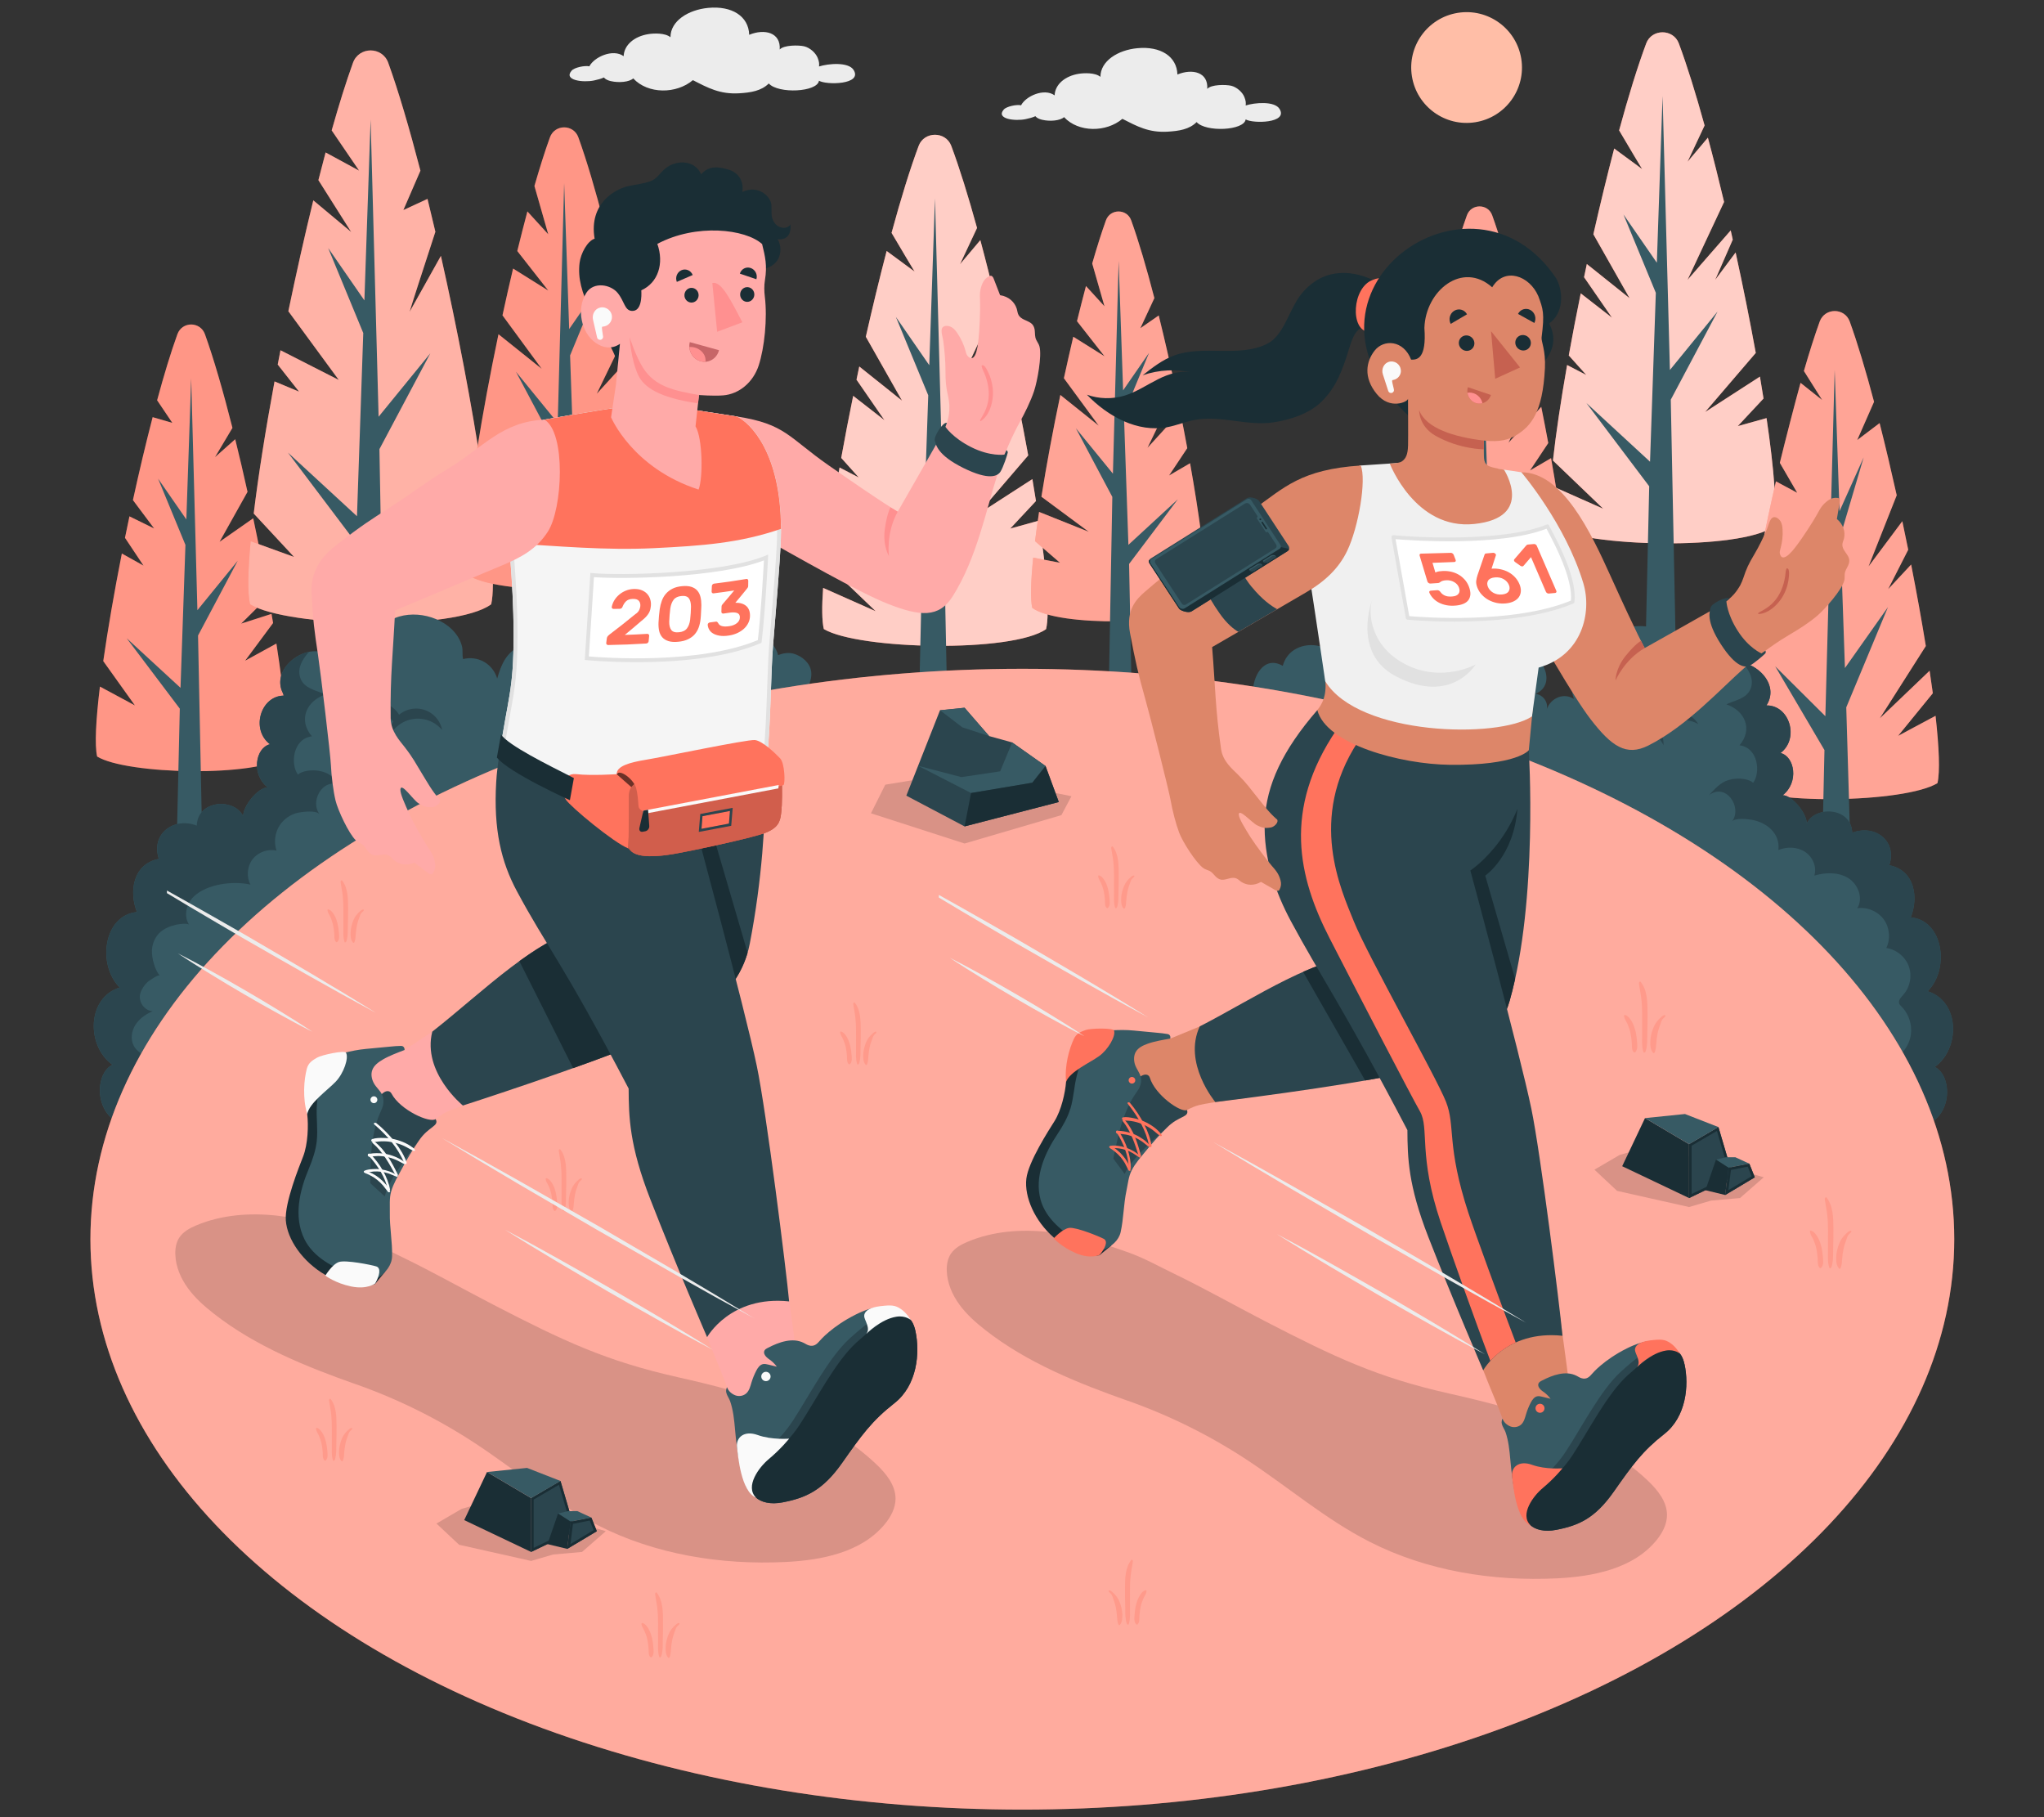 <?xml version="1.0" encoding="UTF-8"?>
<svg id="Layer_2" data-name="Layer 2" xmlns="http://www.w3.org/2000/svg" viewBox="0 0 540 480">
  <rect x="0" y="0" width="540" height="480" fill="#333333" stroke="none"/>
  <defs>
    <style>
      .cls-1, .cls-2, .cls-3, .cls-4, .cls-5, .cls-6, .cls-7, .cls-8, .cls-9, .cls-10, .cls-11, .cls-12, .cls-13, .cls-14, .cls-15, .cls-16, .cls-17, .cls-18, .cls-19, .cls-20, .cls-21, .cls-22, .cls-23, .cls-24, .cls-25, .cls-26 {
        stroke-width: 0px;
      }

      .cls-1, .cls-2, .cls-18, .cls-20, .cls-22, .cls-25 {
        fill: #fff;
      }

      .cls-1, .cls-4 {
        opacity: .4;
      }

      .cls-2 {
        opacity: .45;
      }

      .cls-3 {
        fill: #ff735d;
      }

      .cls-5 {
        fill: #375a64;
      }

      .cls-6 {
        fill: #e1e1e1;
      }

      .cls-7 {
        fill: #ececec;
      }

      .cls-8 {
        fill: #ffbea7;
      }

      .cls-9 {
        opacity: .18;
      }

      .cls-10 {
        fill: #2b454e;
      }

      .cls-11, .cls-27 {
        opacity: .3;
      }

      .cls-12 {
        fill: #c76668;
      }

      .cls-13 {
        fill: #f5f5f5;
      }

      .cls-14 {
        fill: #f0f0f0;
      }

      .cls-15 {
        fill: none;
      }

      .cls-16 {
        fill: #1a2e35;
      }

      .cls-17 {
        fill: #ff9090;
      }

      .cls-19 {
        fill: #fafafa;
      }

      .cls-20 {
        opacity: .65;
      }

      .cls-21 {
        fill: #ffaaa8;
      }

      .cls-22 {
        opacity: .25;
      }

      .cls-23 {
        opacity: .15;
      }

      .cls-24 {
        fill: #dd8669;
      }

      .cls-25 {
        opacity: .35;
      }

      .cls-26 {
        fill: #c66150;
      }
    </style>
  </defs>
  <g id="Layer_2-2" data-name="Layer 2">
    <g>
      <rect class="cls-15" width="540" height="480"/>
      <g>
        <g id="Pines">
          <g id="Pine">
            <path class="cls-3" d="m75.36,199.83c-7.51,5.54-41.94,4.78-49.7,0-.68-3-.33-9.68.74-18.47l9.24,4.97-8.36-11.7c1.22-8.52,2.92-18.35,4.91-28.42l5.72,3.19-4.89-7.34c.39-1.89.78-3.78,1.18-5.67l6.52,3.2-5.6-7.49c1.66-7.61,3.43-15.07,5.21-21.91l5.2,1.51s-1.96-2.93-4.02-5.97c1.82-6.74,3.64-12.72,5.36-17.46.62-1.7,2.13-2.56,3.63-2.56s3.03.86,3.64,2.56c2.3,6.37,4.81,15.04,7.27,24.75l-4.61,7.73,5.34-4.73c1.11,4.49,2.21,9.16,3.25,13.9l-7.38,13.19,8.89-6.21c1.47,6.96,2.84,13.95,4.04,20.65l-7.22,7.17,8.01-2.57c.15.82.28,1.62.42,2.41l-7.39,9.96,8.26-4.53c2.22,14.26,3.27,25.66,2.32,29.84Z"/>
            <path class="cls-22" d="m75.36,199.83c-7.51,5.54-41.94,4.78-49.7,0-.68-3-.33-9.68.74-18.47l9.24,4.97-8.36-11.7c1.22-8.52,2.92-18.35,4.91-28.42l5.72,3.19-4.89-7.34c.39-1.89.78-3.78,1.18-5.67l6.52,3.2-5.6-7.49c1.66-7.61,3.43-15.07,5.21-21.91l5.2,1.51s-1.96-2.93-4.02-5.97c1.82-6.74,3.64-12.72,5.36-17.46.62-1.7,2.13-2.56,3.63-2.56s3.03.86,3.64,2.56c2.3,6.37,4.81,15.04,7.27,24.75l-4.61,7.73,5.34-4.73c1.11,4.49,2.21,9.16,3.25,13.9l-7.38,13.19,8.89-6.21c1.47,6.96,2.84,13.95,4.04,20.65l-7.22,7.17,8.01-2.57c.15.82.28,1.62.42,2.41l-7.39,9.96,8.26-4.53c2.22,14.26,3.27,25.66,2.32,29.84Z"/>
            <path class="cls-5" d="m52.33,167.85l10.48-19.74-10.66,13.07-1.64-61.24-1.28,37.27-7.47-10.78,7.23,17.51-1.3,37.75-14.23-13.11,14.04,18.61-1.19,51.84c0,2.2,7.46,2.2,7.46,0l-1.45-71.16h0Z"/>
          </g>
          <g id="Pine-2" data-name="Pine">
            <path class="cls-3" d="m129.77,159.62c-9.63,7.1-53.76,6.11-63.71,0-.69-3-.57-8.87.16-16.66l11.46,4.15-10.65-11.46c1.21-10.01,3.13-22.12,5.5-34.9l6.47,2.7-5.63-7.15c.24-1.26.49-2.52.73-3.78l15.4,7.84-13.32-18.15c2.07-9.96,4.3-19.94,6.59-29.29l10.01,8.36-8.66-13.7c.63-2.5,1.27-4.94,1.9-7.31l8.86,4.81-7.25-10.64c1.92-6.8,3.82-12.87,5.62-17.85.78-2.17,2.73-3.27,4.66-3.27,1.93,0,3.88,1.09,4.66,3.27,2.7,7.46,5.6,17.35,8.5,28.49-2.52,5.84-4.51,10.41-4.51,10.41l6.38-2.95c.7,2.83,1.39,5.74,2.08,8.68-3.03,9.28-6.8,20.9-6.8,21.14.19-.36,4.66-8.35,8.26-14.77,8.69,38.6,15.61,81.88,13.29,92.03Z"/>
            <path class="cls-2" d="m129.77,159.62c-9.63,7.1-53.76,6.11-63.71,0-.69-3-.57-8.87.16-16.66l11.46,4.15-10.65-11.46c1.21-10.01,3.13-22.12,5.5-34.9l6.47,2.7-5.63-7.15c.24-1.26.49-2.52.73-3.78l15.4,7.84-13.32-18.15c2.07-9.96,4.3-19.94,6.59-29.29l10.01,8.36-8.66-13.7c.63-2.5,1.27-4.94,1.9-7.31l8.86,4.81-7.25-10.64c1.92-6.8,3.82-12.87,5.62-17.85.78-2.17,2.73-3.27,4.66-3.27,1.93,0,3.88,1.09,4.66,3.27,2.7,7.46,5.6,17.35,8.5,28.49-2.52,5.84-4.51,10.41-4.51,10.41l6.38-2.95c.7,2.83,1.39,5.74,2.08,8.68-3.03,9.28-6.8,20.9-6.8,21.14.19-.36,4.66-8.35,8.26-14.77,8.69,38.6,15.61,81.88,13.29,92.03Z"/>
            <path class="cls-5" d="m100.25,118.62l13.44-25.3-13.67,16.76-2.11-78.51-1.64,47.78-9.57-13.83,9.27,22.45-1.66,48.39-18.24-16.81,18,23.85-1.53,78.25c0,2.82,9.56,2.82,9.56,0l-1.86-103.03h0Z"/>
          </g>
          <g id="Pine-3" data-name="Pine">
            <path class="cls-3" d="m468.6,139.09c-8.88,6.35-49.58,5.47-58.75,0-.5-2.13-.54-5.9-.18-10.87l13.88,6.16-13.28-12.73c.79-7.15,2.09-15.83,3.74-25.23l5.07,2.63-4.63-5.16c.95-5.31,2.02-10.82,3.16-16.4l8.26,6.43-7.38-10.7c.23-1.16.48-2.33.73-3.48l11.3,9.03-9.57-16.89c1.77-7.81,3.63-15.49,5.5-22.65l7.38,5.43c-.18-.31-3.12-5.16-6.08-10.22,2.43-8.95,4.88-16.88,7.16-22.99.73-1.94,2.51-2.92,4.3-2.92s3.58.98,4.31,2.92c2.17,5.82,4.49,13.27,6.81,21.69h0s-4.5,9.59-4.5,9.59l5.37-6.37c1.45,5.39,2.89,11.11,4.28,16.98l-9.66,20.59,11.41-13.07c.18.8.37,1.62.54,2.43l-4.64,10.63,5.4-7.23c1.96,8.97,3.77,18,5.32,26.53l-13.39,15.62,14.49-9.36c.33,1.97.65,3.9.95,5.79l-6.8,7.28,7.6-2.11c2.02,13.71,2.87,24.41,1.88,28.63Z"/>
            <path class="cls-20" d="m468.6,139.09c-8.88,6.35-49.58,5.47-58.75,0-.5-2.13-.54-5.9-.18-10.87l13.88,6.16-13.28-12.73c.79-7.15,2.09-15.83,3.74-25.23l5.07,2.63-4.63-5.16c.95-5.31,2.02-10.82,3.16-16.4l8.26,6.43-7.38-10.7c.23-1.16.48-2.33.73-3.48l11.3,9.03-9.57-16.89c1.77-7.81,3.63-15.49,5.5-22.65l7.38,5.43c-.18-.31-3.12-5.16-6.08-10.22,2.43-8.95,4.88-16.88,7.16-22.99.73-1.94,2.51-2.92,4.3-2.92s3.58.98,4.31,2.92c2.17,5.82,4.49,13.27,6.81,21.69h0s-4.5,9.59-4.5,9.59l5.37-6.37c1.45,5.39,2.89,11.11,4.28,16.98l-9.66,20.59,11.41-13.07c.18.8.37,1.62.54,2.43l-4.64,10.63,5.4-7.23c1.96,8.97,3.77,18,5.32,26.53l-13.39,15.62,14.49-9.36c.33,1.97.65,3.9.95,5.79l-6.8,7.28,7.6-2.11c2.02,13.71,2.87,24.41,1.88,28.63Z"/>
            <path class="cls-5" d="m441.38,105.61l12.39-23.33-12.6,15.45-1.94-72.38-1.51,44.05-8.82-12.75,8.55,20.7-1.53,44.61-16.81-15.5,16.59,21.99-1.41,62.24c0,2.6,8.82,2.6,8.82,0l-1.71-85.08h0Z"/>
          </g>
          <g id="Pine-4" data-name="Pine">
            <path class="cls-3" d="m276.39,166.16c-8.88,6.35-49.58,5.47-58.75,0-.5-2.13-.54-5.9-.18-10.87l13.88,6.16-13.28-12.73c.79-7.15,2.09-15.83,3.74-25.23l5.07,2.63-4.63-5.16c.95-5.31,2.02-10.82,3.16-16.4l8.26,6.43-7.38-10.7c.23-1.16.48-2.33.73-3.48l11.3,9.03-9.57-16.89c1.77-7.81,3.63-15.49,5.5-22.65l7.38,5.43c-.18-.31-3.12-5.16-6.08-10.22,2.43-8.95,4.88-16.88,7.16-22.99.73-1.94,2.51-2.92,4.3-2.92s3.58.98,4.31,2.92c2.17,5.82,4.49,13.27,6.81,21.69h0s-4.5,9.59-4.5,9.59l5.37-6.37c1.45,5.39,2.89,11.11,4.28,16.98l-9.66,20.59,11.41-13.07c.18.8.37,1.62.54,2.43l-4.64,10.63,5.4-7.23c1.96,8.97,3.77,18,5.32,26.53l-13.39,15.62,14.49-9.36c.33,1.97.65,3.9.95,5.79l-6.8,7.28,7.6-2.11c2.02,13.71,2.87,24.41,1.88,28.63Z"/>
            <path class="cls-20" d="m276.39,166.16c-8.88,6.35-49.58,5.47-58.75,0-.5-2.13-.54-5.9-.18-10.87l13.88,6.16-13.28-12.73c.79-7.15,2.09-15.83,3.74-25.23l5.07,2.63-4.63-5.16c.95-5.31,2.02-10.82,3.16-16.4l8.26,6.43-7.38-10.7c.23-1.16.48-2.33.73-3.48l11.3,9.03-9.57-16.89c1.77-7.81,3.63-15.49,5.5-22.65l7.38,5.43c-.18-.31-3.12-5.16-6.08-10.22,2.43-8.95,4.88-16.88,7.16-22.99.73-1.94,2.51-2.92,4.3-2.92s3.58.98,4.31,2.92c2.17,5.82,4.49,13.27,6.81,21.69h0s-4.5,9.59-4.5,9.59l5.37-6.37c1.45,5.39,2.89,11.11,4.28,16.98l-9.66,20.59,11.41-13.07c.18.8.37,1.62.54,2.43l-4.64,10.63,5.4-7.23c1.96,8.97,3.77,18,5.32,26.53l-13.39,15.62,14.49-9.36c.33,1.97.65,3.9.95,5.79l-6.8,7.28,7.6-2.11c2.02,13.71,2.87,24.41,1.88,28.63Z"/>
            <path class="cls-5" d="m249.16,132.68l12.39-23.33-12.6,15.45-1.94-72.38-1.51,44.05-8.82-12.75,8.55,20.7-1.53,44.61-16.81-15.5,16.59,21.99-1.41,62.24c0,2.6,8.82,2.6,8.82,0l-1.71-85.08h0Z"/>
          </g>
          <g id="Pine-5" data-name="Pine">
            <path class="cls-3" d="m511.86,206.86c-8.47,5.22-46.1,6.05-54.31,0-.75-3.29-.36-10.66.82-20.33l10.65,4.54-9.82-10.9c.94-6.63,2.16-14.03,3.56-21.75l6.52,2.85-6.09-5.16c.34-1.79.68-3.6,1.03-5.42l10.89,6.28-9.79-11.86c1.21-6.01,2.5-12.06,3.86-17.96l5.62,3.02-4.59-7.91c1.4-5.75,4.06-16.07,5.47-21.13l5.72,4.54-4.83-7.67c1.42-4.93,2.83-9.34,4.17-13.06.68-1.85,2.32-2.78,3.97-2.78s3.31.93,3.97,2.78c2.05,5.66,4.24,12.97,6.42,21.19h0s-4.44,10.1-4.44,10.1l5.91-4.47c1.54,6.07,3.05,12.5,4.52,19.07h0s-7.44,18.79-7.44,18.79l8.92-11.94c.52,2.5,1.05,5.02,1.56,7.53l-5.31,10.43,6.08-6.52c1.46,7.43,2.77,14.72,3.88,21.53h0s-12.15,19.09-12.15,19.09l13.15-12.57c.31,2.05.59,4.04.85,5.95l-9.17,11.25,9.89-5.29c.94,8.41,1.2,14.77.51,17.77Z"/>
            <path class="cls-25" d="m511.86,206.86c-8.47,5.22-46.1,6.05-54.31,0-.75-3.29-.36-10.66.82-20.33l10.65,4.54-9.82-10.9c.94-6.63,2.16-14.03,3.56-21.75l6.52,2.85-6.09-5.16c.34-1.79.68-3.6,1.03-5.42l10.89,6.28-9.79-11.86c1.21-6.01,2.5-12.06,3.86-17.96l5.62,3.02-4.59-7.91c1.4-5.75,4.06-16.07,5.47-21.13l5.72,4.54-4.83-7.67c1.42-4.93,2.83-9.34,4.17-13.06.68-1.85,2.32-2.78,3.97-2.78s3.31.93,3.97,2.78c2.05,5.66,4.24,12.97,6.42,21.19h0s-4.44,10.1-4.44,10.1l5.91-4.47c1.54,6.07,3.05,12.5,4.52,19.07h0s-7.44,18.79-7.44,18.79l8.92-11.94c.52,2.5,1.05,5.02,1.56,7.53l-5.31,10.43,6.08-6.52c1.46,7.43,2.77,14.72,3.88,21.53h0s-12.15,19.09-12.15,19.09l13.15-12.57c.31,2.05.59,4.04.85,5.95l-9.17,11.25,9.89-5.29c.94,8.41,1.2,14.77.51,17.77Z"/>
            <path class="cls-5" d="m498.81,160.32l-11.4,16.14-1.2-34.83,6.15-20.82-6.38,14.22-1.28-37.31-1.45,53.84-6.4-7.65,6.21,14.71-.82,30.56-13.24-13.16,13,22.11-.88,39.66c0,2.41,8.15,2.41,8.15,0l-1.51-50.94,11.04-26.53Z"/>
          </g>
          <g id="Pine-6" data-name="Pine">
            <path class="cls-3" d="m413.7,159.23c-7.12,4.39-38.72,5.09-45.62,0-.53-2.31-.38-7.02.25-13.27l7.07,1.35-6.59-5.7c.31-2.43.66-5.02,1.07-7.73l13.11,5.24-12.49-9.25c1.33-8.34,3.05-17.62,5-26.88l10.14,8.11-9.2-12.53c.8-3.7,1.64-7.38,2.48-10.96l8.24,5.15-7.26-9.26c.79-3.21,1.58-6.32,2.37-9.28l4.89,5.35-3.24-11.31c1.24-4.31,2.46-8.17,3.62-11.39.57-1.57,1.95-2.35,3.34-2.35s2.78.78,3.34,2.35c1.94,5.37,4.04,12.5,6.12,20.53h0s-3.7,7.95-3.7,7.95l4.85-3.36c1.55,6.25,3.06,12.88,4.48,19.57h0s-7.45,15.39-7.45,15.39l8.66-9.48c.65,3.22,1.27,6.41,1.85,9.56l-4.81,7.23,5.55-3.24c1.2,6.74,2.21,13.13,2.94,18.73h0s-7.73,12.27-7.73,12.27l8.6-4.64c.53,5.55.6,9.73.12,11.86Z"/>
            <path class="cls-25" d="m413.7,159.23c-7.12,4.39-38.72,5.09-45.62,0-.53-2.31-.38-7.02.25-13.27l7.07,1.35-6.59-5.7c.31-2.43.66-5.02,1.07-7.73l13.11,5.24-12.49-9.25c1.33-8.34,3.05-17.62,5-26.88l10.14,8.11-9.2-12.53c.8-3.7,1.64-7.38,2.48-10.96l8.24,5.15-7.26-9.26c.79-3.21,1.58-6.32,2.37-9.28l4.89,5.35-3.24-11.31c1.24-4.31,2.46-8.17,3.62-11.39.57-1.57,1.95-2.35,3.34-2.35s2.78.78,3.34,2.35c1.94,5.37,4.04,12.5,6.12,20.53h0s-3.7,7.95-3.7,7.95l4.85-3.36c1.55,6.25,3.06,12.88,4.48,19.57h0s-7.45,15.39-7.45,15.39l8.66-9.48c.65,3.22,1.27,6.41,1.85,9.56l-4.81,7.23,5.55-3.24c1.2,6.74,2.21,13.13,2.94,18.73h0s-7.73,12.27-7.73,12.27l8.6-4.64c.53,5.55.6,9.73.12,11.86Z"/>
            <path class="cls-5" d="m389.22,129.89l-9.62-18.11,9.79,12,1.51-56.21,1.18,34.2,6.85-9.9-6.64,16.07,1.19,34.64,13.06-12.04-12.88,17.08,1.09,54.44c0,2.02-6.85,2.02-6.85,0l1.33-72.17h0Z"/>
          </g>
          <g id="Pine-7" data-name="Pine">
            <path class="cls-3" d="m318.33,160.57c-7.12,4.39-38.72,5.09-45.62,0-.53-2.31-.38-7.02.25-13.27l7.07,1.35-6.59-5.7c.31-2.43.66-5.02,1.07-7.73l13.11,5.24-12.49-9.25c1.33-8.34,3.05-17.62,5-26.88l10.14,8.11-9.2-12.53c.8-3.7,1.64-7.38,2.48-10.96l8.24,5.15-7.26-9.26c.79-3.21,1.58-6.32,2.37-9.28l4.89,5.35-3.24-11.31c1.24-4.31,2.46-8.17,3.62-11.39.57-1.57,1.95-2.35,3.34-2.35s2.78.78,3.34,2.35c1.94,5.37,4.04,12.5,6.12,20.53h0s-3.7,7.95-3.7,7.95l4.85-3.36c1.55,6.25,3.06,12.88,4.48,19.57h0s-7.45,15.39-7.45,15.39l8.66-9.48c.65,3.22,1.27,6.41,1.85,9.56l-4.81,7.23,5.55-3.24c1.2,6.74,2.21,13.13,2.94,18.73h0s-7.73,12.27-7.73,12.27l8.6-4.64c.53,5.55.6,9.73.12,11.86Z"/>
            <path class="cls-25" d="m318.33,160.57c-7.12,4.39-38.72,5.09-45.62,0-.53-2.31-.38-7.02.25-13.27l7.07,1.35-6.59-5.7c.31-2.43.66-5.02,1.07-7.73l13.11,5.24-12.49-9.25c1.33-8.34,3.05-17.62,5-26.88l10.14,8.11-9.2-12.53c.8-3.7,1.64-7.38,2.48-10.96l8.24,5.15-7.26-9.26c.79-3.21,1.58-6.32,2.37-9.28l4.89,5.35-3.24-11.31c1.24-4.31,2.46-8.17,3.62-11.39.57-1.57,1.95-2.35,3.34-2.35s2.78.78,3.34,2.35c1.94,5.37,4.04,12.5,6.12,20.53h0s-3.7,7.95-3.7,7.95l4.85-3.36c1.55,6.25,3.06,12.88,4.48,19.57h0s-7.45,15.39-7.45,15.39l8.66-9.48c.65,3.22,1.27,6.41,1.85,9.56l-4.81,7.23,5.55-3.24c1.2,6.74,2.21,13.13,2.94,18.73h0s-7.73,12.27-7.73,12.27l8.6-4.64c.53,5.55.6,9.73.12,11.86Z"/>
            <path class="cls-5" d="m293.85,131.23l-9.62-18.11,9.79,12,1.51-56.21,1.18,34.2,6.85-9.9-6.64,16.07,1.19,34.64,13.06-12.04-12.88,17.08,1.09,54.44c0,2.02-6.85,2.02-6.85,0l1.33-72.17h0Z"/>
          </g>
          <g id="Pine-8" data-name="Pine">
            <path class="cls-3" d="m174.76,151.69c-8.02,4.95-43.64,5.73-51.42,0-.59-2.6-.43-7.91.28-14.96l7.97,1.52-7.43-6.43c.35-2.74.74-5.66,1.2-8.72l14.78,5.91-14.08-10.42c1.5-9.4,3.44-19.86,5.63-30.3l11.43,9.14-10.37-14.13c.9-4.17,1.84-8.32,2.8-12.36l9.29,5.81-8.18-10.44c.89-3.61,1.78-7.12,2.67-10.46l5.51,6.03-3.65-12.75c1.4-4.85,2.77-9.21,4.09-12.84.64-1.77,2.2-2.65,3.76-2.65s3.13.88,3.76,2.65c2.19,6.05,4.56,14.09,6.9,23.14h0s-4.17,8.96-4.17,8.96l5.47-3.79c1.75,7.04,3.45,14.52,5.05,22.06h0s-8.39,17.35-8.39,17.35l9.76-10.68c.73,3.63,1.44,7.23,2.08,10.77l-5.42,8.15,6.25-3.65c1.35,7.6,2.49,14.79,3.32,21.11h0s-8.72,13.83-8.72,13.83l9.69-5.22c.59,6.25.68,10.97.14,13.37Z"/>
            <path class="cls-22" d="m174.76,151.69c-8.02,4.95-43.64,5.73-51.42,0-.59-2.6-.43-7.91.28-14.96l7.97,1.52-7.43-6.43c.35-2.74.74-5.66,1.2-8.72l14.78,5.91-14.08-10.42c1.5-9.4,3.44-19.86,5.63-30.3l11.43,9.14-10.37-14.13c.9-4.17,1.84-8.32,2.8-12.36l9.29,5.81-8.18-10.44c.89-3.61,1.78-7.12,2.67-10.46l5.51,6.03-3.65-12.75c1.4-4.85,2.77-9.21,4.09-12.84.64-1.77,2.2-2.65,3.76-2.65s3.13.88,3.76,2.65c2.19,6.05,4.56,14.09,6.9,23.14h0s-4.17,8.96-4.17,8.96l5.47-3.79c1.75,7.04,3.45,14.52,5.05,22.06h0s-8.39,17.35-8.39,17.35l9.76-10.68c.73,3.63,1.44,7.23,2.08,10.77l-5.42,8.15,6.25-3.65c1.35,7.6,2.49,14.79,3.32,21.11h0s-8.72,13.83-8.72,13.83l9.69-5.22c.59,6.25.68,10.97.14,13.37Z"/>
            <path class="cls-5" d="m147.16,118.62l-10.85-20.42,11.03,13.52,1.7-63.35,1.33,38.55,7.72-11.16-7.48,18.12,1.34,39.05,14.72-13.57-14.52,19.25,1.23,61.36c0,2.28-7.72,2.28-7.72,0l1.5-81.35h0Z"/>
          </g>
        </g>
        <g>
          <path class="cls-5" d="m308.77,193.55c-1.29-2.69-5.39-3.44-7.55-1.39-.19-2.31-.82-4.64-2.23-6.48-1.4-1.84-3.67-3.12-5.98-2.93-2.31.19-4.48,2.09-4.59,4.41-1.16-1.64-3.27-2.69-5.21-2.19s-3.32,2.83-2.49,4.65c-1.23-2.83-4.36-4.71-7.43-4.46s-5.86,2.61-6.61,5.6c-.76-1.76-2-3.4-3.74-4.22-1.74-.81-4.03-.61-5.32.82-1.01-3.34-4.53-5.84-7.99-5.33s-6.16,4.28-5.23,7.64c-1.36-2.01-3.78-3.26-6.21-3.2-2.43.06-4.78,1.43-6.04,3.51-.46-2.38-2.38-4.42-4.73-5.02-2.35-.6-5.02.27-6.56,2.14.28-1.56-.19-3-1.36-4.11-.93-.88-2.14-1.41-3.38-1.69-.85-.19-1.74-.28-2.59-.08.61-1.18.94-2.53.77-3.84-.31-2.31-2.44-4.07-4.58-4.69-.34-.1-1.91-.55-4.15.36-2.13-7.76-13.4-6.93-15.15-.64-1.85-1.79-5.33-1.28-6.68.76-.9-3.84-6.83-2.56-8.77-.24,2.57-4.06,3.2-9.06-1.48-11.87-3.39-2.04-7.52-2.31-9.63,1.5.62-7.31-8.85-8.63-11.51-2.39-5.7-5.39-16.44,2.51-11.15,9.3-1.77-.11-3.03.83-4.5,1.59-1.37.72-2.47,1.81-3.29,3.12-.97,1.55-1.55,3.3-2.06,5.05-.53-1.84-1.79-3.45-3.45-4.4-1.66-.95-3.7-1.22-5.55-.74-.31-1.13,0-2.24-.3-3.4-.22-.82-.55-1.61-.99-2.34-.9-1.51-2.21-2.74-3.68-3.68-2.79-1.77-6.25-2.59-9.54-2.27-1.59.16-3.16.59-4.56,1.37-.68.38-1.32.85-1.89,1.39-.22.21-1.57,1.49-1.45,1.8-3.16-7.8-17.73-1.94-14.61,5.42-5.51-2.02-14.38,4.83-10.22,11.38-6.2-.09-8.98,8.9-3.79,12.84-3.82.93-5.04,7.9-.6,11.39-2.57.01-6.59,4.98-6.47,7.66-2.21-4.88-12.02-4.48-12.28,2.45-6.1-2.36-12.18,2.2-10,8.77-6.88,1.35-7.94,8.69-5.79,14.05-8.77.81-10.61,13.87-4.55,19.93-8.77,2.73-8.82,15.49-1.92,20.41-4.57,2.18-5.02,12.78,2.42,15.71-.19.17-.38.35-.55.54-4.38,4.68-.72,12.39,5.69,12.39h466.44c6.28,0,9.87-7.55,5.58-12.14-.17-.18-.35-.36-.54-.53,7.29-2.87,6.85-13.25,2.38-15.39,6.76-4.82,6.71-17.31-1.88-19.99,5.93-5.94,4.14-18.73-4.46-19.52,2.1-5.25,1.07-12.43-5.67-13.76,2.14-6.44-3.82-10.9-9.79-8.59-.26-6.78-9.87-7.17-12.03-2.4.12-2.63-3.82-7.49-6.34-7.5,4.36-3.41,3.15-10.24-.58-11.15,5.08-3.86,2.36-12.66-3.71-12.57,4.07-6.42-4.61-13.12-10.01-11.14,3.06-7.21-11.22-12.95-14.31-5.31-5.47-9-24.2-3.7-21.7,8-4.47-.56-6.36,2.34-4.84,6.71-3.11-1.97-6.63.26-7.28,3.15.72-2.08-.72-4.21-2.88-4.51,5.94-2.41,1.78-11.24-3.71-10.89,5.18-6.66-5.33-14.39-10.92-9.11-2.6-6.11-11.88-4.82-11.27,2.34-2.06-3.73-6.11-3.47-9.43-1.47-4.58,2.75-3.97,7.66-1.45,11.63-1.9-2.27-7.71-3.52-8.59.24-1.32-2-4.74-2.5-6.55-.75-1.72-6.16-12.75-6.97-14.84.63-5.08-2.93-8.08,3.07-7.86,7.24-1.32-.3-2.75-.45-4,.06-1.26.51-2.27,1.82-2.04,3.16-1.33-1.19-3.24-1.7-4.99-1.35-1.75.36-3.3,1.58-4.07,3.2.7-1.5-4.79-1.7-5.45-1.41-2.44,1.06-2.1,4.57-1.74,6.8Z"/>
          <g>
            <path class="cls-10" d="m94.22,187.82c2.57-2.9,7.02-3.16,9.92-.59.52.47.95,1,1.3,1.56,1.45-1.21,3.38-1.83,5.39-1.57,3.08.4,5.42,2.73,5.98,5.6-1.31-1.54-3.16-2.64-5.33-2.92-3.64-.48-7.04,1.46-8.57,4.58-.03-.39-.01-.79.04-1.2.13-.99.46-1.91.95-2.71-.22-.27-.46-.52-.73-.76-2.75-2.44-6.64-2.74-9.66-1.02.19-.34.44-.66.71-.97Z"/>
            <path class="cls-10" d="m167.29,175.71c-1.99-2.24-5.41-2.44-7.65-.46-.4.36-.73.77-1,1.21-1.12-.93-2.6-1.41-4.16-1.21-2.37.31-4.18,2.1-4.61,4.32,1.01-1.19,2.44-2.04,4.11-2.25,2.81-.37,5.43,1.13,6.61,3.53.02-.3,0-.61-.03-.93-.1-.76-.36-1.47-.73-2.09.17-.21.35-.4.56-.59,2.12-1.88,5.12-2.11,7.45-.79-.15-.26-.34-.51-.55-.75Z"/>
            <path class="cls-10" d="m84.41,215.08c-.8-1.1-4.36-.66-5.5-.44-2.03.38-3.9,1.64-5.02,3.37-1.27,1.95-1.58,4.48-.83,6.68-2.31-.53-4.88.39-6.33,2.27-1.44,1.88-1.67,4.6-.57,6.7-4.52-1.02-11.47-.22-15.01,3.2-1.94,1.88-2.68,5.11-1.21,7.38-.27-.42-3.84-.46-6.77,1.35-1.8,1.12-2.92,3.23-3.03,5.36-.12,2.38.98,5.6,2.08,6.74-.23-.45-2.98,1.46-3.22,1.69-.86.8-1.59,1.87-1.93,3.01-.62,2.11,1.03,4.63,3.28,4.69-1.78.79-3.47,1.93-4.53,3.56s-1.4,3.82-.5,5.55c1.18,2.28,3.96,3.12,6.45,3.74-1.51,1.7-2.34,4.1-1.77,6.3.57,2.2,2.77,3.99,5.02,3.7-2.4,1.51-3.65,4.65-2.94,7.4.7,2.75,3.3,4.9,6.14,5.07-1.26-.08-2.21,2.54-2.53,3.38-.58,1.5-1.36,2.58-2.12,4.1h-6.28c-6.41,0-10.08-7.71-5.69-12.39.17-.19.36-.37.55-.54-7.45-2.93-6.99-13.53-2.43-15.71-6.9-4.92-6.85-17.67,1.92-20.41-6.05-6.07-4.22-19.13,4.55-19.93-2.15-5.36-1.09-12.7,5.79-14.05-2.18-6.57,3.9-11.13,10-8.77.27-6.93,10.07-7.32,12.28-2.45-.12-2.68,3.9-7.65,6.47-7.66-4.45-3.48-3.22-10.46.6-11.39-5.19-3.94-2.41-12.92,3.79-12.84-3.3-5.2,1.61-10.58,6.53-11.57-1.79,1.99-3.41,4.64-2.11,7.38,1.16,2.45,4.32,2.88,6.41,3.91-4.97,1.68-7.25,6.67-3.55,11.04-5.06.64-5.72,7.37-3.69,10.1,1.25-1.08,3.83-1.32,5.72-.96,2.54.48,3.91,1.77,6.2,4.32-4.51-3.48-9.08,3.18-6.22,7.1Z"/>
          </g>
          <g>
            <path class="cls-10" d="m447.99,190.33c-2.52-2.84-6.87-3.1-9.71-.58-.51.46-.93.98-1.27,1.53-1.42-1.18-3.31-1.79-5.28-1.54-3.02.39-5.31,2.67-5.86,5.48,1.28-1.51,3.1-2.59,5.22-2.86,3.57-.47,6.89,1.43,8.39,4.49.03-.38.01-.78-.04-1.18-.13-.97-.45-1.87-.93-2.65.22-.26.45-.51.71-.75,2.69-2.39,6.51-2.68,9.46-1-.19-.33-.43-.65-.7-.95Z"/>
            <path class="cls-10" d="m376.42,178.47c1.95-2.19,5.3-2.39,7.49-.45.4.35.72.75.98,1.18,1.1-.91,2.55-1.38,4.07-1.18,2.33.3,4.09,2.06,4.52,4.23-.99-1.17-2.39-1.99-4.03-2.21-2.75-.36-5.32,1.11-6.47,3.46-.02-.29,0-.6.03-.91.1-.75.35-1.44.72-2.05-.17-.2-.35-.4-.55-.57-2.07-1.84-5.02-2.07-7.3-.77.14-.26.33-.5.54-.73Z"/>
            <path class="cls-10" d="m511.15,281.83c4.48,2.14,4.92,12.52-2.38,15.39.19.17.37.34.54.53,4.29,4.58.7,12.14-5.58,12.14h-6.15c-1.33-2.69-3.76-4.75-7.06-4.99,2.02-1.74,5.07-3.51,6.28-5.96.43-.87,1.33-6.71-.71-6.69,2.86-.04,5.47-2.54,5.62-5.39.13-2.38-1.22-4.57-2.51-6.58,2.73-1.02,4.87-3.48,5.5-6.32.63-2.84-.27-5.97-2.31-8.05-.25-.25-.52-.5-.64-.84-.3-.84.48-1.64,1.08-2.31,1.79-2,2.36-5,1.45-7.52s-3.29-4.45-5.94-4.83c1.16-2.39.89-5.41-.68-7.56-1.57-2.14-4.36-3.32-6.99-2.94,1.65-2.61.23-6.35-2.39-7.97-2.62-1.62-6-1.52-8.96-.66.73-2.32-.46-4.99-2.5-6.3-2.04-1.31-4.74-1.36-7-.45.54-4.31-2.99-7.22-6.84-7.95-1.12-.21-4.6-.64-5.39.43,2.8-3.84-1.68-10.37-6.09-6.96,2.24-2.5,3.58-3.76,6.07-4.23,1.85-.35,4.38-.12,5.6.94,1.99-2.67,1.34-9.27-3.61-9.89,3.62-4.28,1.39-9.17-3.48-10.82,2.05-1.01,5.14-1.43,6.28-3.83,1.27-2.68-.32-5.28-2.07-7.23,4.82.97,9.63,6.24,6.4,11.33,6.07-.08,8.79,8.72,3.71,12.57,3.74.91,4.94,7.74.58,11.15,2.52.01,6.45,4.87,6.34,7.5,2.16-4.78,11.77-4.39,12.03,2.4,5.97-2.31,11.93,2.15,9.79,8.59,6.74,1.33,7.78,8.51,5.67,13.76,8.59.79,10.39,13.58,4.46,19.52,8.59,2.68,8.64,15.17,1.88,19.99Z"/>
          </g>
        </g>
        <g id="Floor">
          <ellipse id="Grass" class="cls-3" cx="270.09" cy="327.33" rx="246.2" ry="150.67"/>
          <ellipse id="Grass-2" data-name="Grass" class="cls-1" cx="270.09" cy="327.33" rx="246.2" ry="150.67"/>
          <g class="cls-27">
            <g>
              <path class="cls-3" d="m485.64,329.22c.28-.85.64-1.7,1.19-2.4.34-.43.72-.83,1.14-1.19.27-.23.67-.61,1.05-.51.11.03.1.24.05.31-.25.33-.62.55-.84.91-.19.3-.28.65-.4.98-.32.87-.63,1.75-.81,2.67-.16.84-.29,1.67-.34,2.52-.03.42-.06.83-.11,1.25-.05.42-.16.74-.29,1.14-.04.13-.26.36-.41.2-.74-.8-.8-2.01-.76-3.05.04-.97.22-1.92.52-2.84Z"/>
              <path class="cls-3" d="m482.53,316.3c1.8,2.22,1.81,5.43,1.83,8.16.01,1.64,0,3.29-.05,4.94-.06,1.69.09,3.66-.45,5.27-.06.18-.44.56-.57.21-.53-1.44-.33-3.35-.36-4.87-.03-1.62.01-3.24.01-4.86,0-1.46-.05-2.93-.22-4.38-.16-1.37-.47-2.72-.64-4.09-.02-.17.26-.6.44-.38Z"/>
              <path class="cls-3" d="m478.34,325.04c.93.18,1.6,1.24,2.02,2.02.37.7.63,1.48.82,2.24.22.88.33,1.78.4,2.68.08.98.27,2.04-.38,2.85-.08.09-.3.22-.41.12-.69-.58-.52-1.73-.58-2.55-.07-.91-.18-1.81-.38-2.7-.17-.77-.44-1.49-.74-2.21-.3-.69-.8-1.34-.93-2.1-.02-.11.02-.38.2-.35Z"/>
            </g>
            <g>
              <path class="cls-3" d="m436.53,272.25c.28-.85.64-1.7,1.19-2.4.34-.43.72-.83,1.14-1.19.27-.23.67-.61,1.05-.51.11.03.1.24.05.31-.25.33-.62.55-.84.91-.19.3-.29.65-.4.98-.32.87-.63,1.75-.81,2.67-.16.84-.29,1.67-.34,2.52-.03.42-.06.83-.11,1.25-.05.42-.16.74-.29,1.14-.04.13-.26.36-.41.2-.74-.8-.8-2.01-.76-3.05.04-.97.22-1.92.52-2.84Z"/>
              <path class="cls-3" d="m433.43,259.33c1.8,2.22,1.81,5.43,1.83,8.16.01,1.64,0,3.29-.05,4.94-.06,1.69.09,3.66-.45,5.27-.06.18-.44.56-.57.21-.53-1.44-.33-3.35-.36-4.87-.03-1.62.01-3.24.01-4.86,0-1.46-.05-2.93-.22-4.38-.16-1.37-.47-2.72-.64-4.09-.02-.17.26-.6.44-.38Z"/>
              <path class="cls-3" d="m429.23,268.07c.93.18,1.6,1.24,2.02,2.02.37.7.63,1.48.82,2.24.22.88.33,1.78.4,2.68.08.98.27,2.04-.38,2.85-.08.09-.3.22-.41.12-.69-.58-.52-1.73-.58-2.55-.07-.91-.18-1.81-.38-2.7-.17-.77-.44-1.49-.74-2.21-.3-.69-.8-1.34-.93-2.1-.02-.11.02-.38.2-.35Z"/>
            </g>
            <g>
              <path class="cls-3" d="m228.51,276.12c.24-.74.56-1.48,1.04-2.1.3-.38.63-.73,1-1.04.23-.2.59-.54.92-.45.1.03.09.21.04.28-.22.29-.54.48-.74.8-.16.26-.25.57-.35.85-.28.76-.55,1.53-.7,2.33-.14.73-.25,1.46-.3,2.21-.02.37-.05.73-.09,1.1-.04.37-.14.65-.25,1-.04.11-.23.31-.36.18-.65-.7-.7-1.76-.66-2.67.03-.85.19-1.68.46-2.48Z"/>
              <path class="cls-3" d="m225.8,264.82c1.57,1.94,1.58,4.75,1.6,7.14.01,1.44,0,2.88-.05,4.32-.05,1.48.08,3.2-.39,4.61-.05.16-.38.49-.49.19-.46-1.26-.29-2.93-.31-4.26-.03-1.42.01-2.83,0-4.25,0-1.28-.05-2.56-.19-3.83-.14-1.2-.41-2.38-.56-3.57-.02-.14.23-.53.39-.33Z"/>
              <path class="cls-3" d="m222.13,272.46c.81.16,1.4,1.08,1.76,1.77.32.61.55,1.29.72,1.96.19.77.29,1.55.35,2.34.07.85.24,1.78-.34,2.49-.07.08-.26.19-.36.1-.61-.51-.45-1.51-.51-2.23-.06-.8-.16-1.59-.33-2.36-.15-.67-.38-1.3-.65-1.93-.26-.61-.7-1.17-.81-1.83-.02-.1.02-.33.17-.31Z"/>
            </g>
            <g>
              <path class="cls-3" d="m93.08,243.85c.24-.74.56-1.48,1.04-2.1.3-.38.63-.73,1-1.04.23-.2.59-.54.92-.45.1.03.09.21.04.28-.22.29-.54.48-.74.8-.16.26-.25.57-.35.85-.28.76-.55,1.53-.7,2.33-.14.73-.25,1.46-.3,2.21-.02.37-.05.73-.09,1.1-.04.37-.14.65-.25,1-.04.11-.23.31-.36.18-.65-.7-.7-1.76-.66-2.67.03-.85.19-1.68.46-2.48Z"/>
              <path class="cls-3" d="m90.36,232.55c1.57,1.94,1.58,4.75,1.6,7.14.01,1.44,0,2.88-.05,4.32-.05,1.48.08,3.2-.39,4.61-.05.16-.38.49-.49.19-.46-1.26-.29-2.93-.31-4.26-.03-1.42.01-2.83,0-4.25,0-1.28-.05-2.56-.19-3.83-.14-1.2-.41-2.38-.56-3.57-.02-.14.23-.53.39-.33Z"/>
              <path class="cls-3" d="m86.69,240.19c.81.16,1.4,1.08,1.76,1.77.32.61.55,1.29.72,1.96.19.77.29,1.55.35,2.34.07.85.24,1.78-.34,2.49-.07.08-.26.19-.36.1-.61-.51-.45-1.51-.51-2.23-.06-.8-.16-1.59-.33-2.36-.15-.67-.38-1.3-.65-1.93-.26-.61-.7-1.17-.81-1.83-.02-.1.02-.33.17-.31Z"/>
            </g>
            <g>
              <path class="cls-3" d="m90.03,380.8c.24-.74.56-1.48,1.04-2.1.3-.38.63-.73,1-1.04.23-.2.59-.54.92-.45.1.03.09.21.04.28-.22.29-.54.48-.74.8-.16.26-.25.57-.35.85-.28.76-.55,1.53-.7,2.33-.14.73-.25,1.46-.3,2.21-.02.37-.05.73-.09,1.1-.04.37-.14.65-.25,1-.04.11-.23.31-.36.18-.65-.7-.7-1.76-.66-2.67.03-.85.19-1.68.46-2.48Z"/>
              <path class="cls-3" d="m87.31,369.5c1.57,1.94,1.58,4.75,1.6,7.14.01,1.44,0,2.88-.05,4.32-.05,1.48.08,3.2-.39,4.61-.05.16-.38.49-.49.19-.46-1.26-.29-2.93-.31-4.26-.03-1.42.01-2.83,0-4.25,0-1.28-.05-2.56-.19-3.83-.14-1.2-.41-2.38-.56-3.57-.02-.14.23-.53.38-.33Z"/>
              <path class="cls-3" d="m83.64,377.15c.81.16,1.4,1.08,1.76,1.77.32.61.55,1.29.72,1.96.19.77.29,1.55.35,2.34.07.85.24,1.78-.34,2.49-.07.08-.26.19-.36.1-.61-.51-.46-1.51-.51-2.23-.06-.8-.16-1.59-.33-2.36-.15-.67-.38-1.3-.65-1.93-.26-.61-.7-1.17-.81-1.83-.02-.1.02-.33.17-.31Z"/>
            </g>
            <g>
              <path class="cls-3" d="m296.04,423.86c-.25-.78-.59-1.55-1.09-2.2-.31-.39-.66-.76-1.04-1.09-.24-.21-.61-.56-.96-.47-.1.03-.1.22-.05.29.23.3.57.51.77.83.17.27.26.59.37.89.29.8.57,1.6.74,2.44.15.77.26,1.53.31,2.31.02.39.05.76.1,1.15.04.38.14.68.26,1.04.04.12.24.33.37.19.68-.73.73-1.84.69-2.79-.03-.88-.2-1.76-.48-2.6Z"/>
              <path class="cls-3" d="m298.88,412.05c-1.64,2.03-1.66,4.96-1.67,7.46-.01,1.5,0,3.01.05,4.51.06,1.55-.08,3.34.41,4.82.06.17.4.51.52.19.48-1.32.3-3.06.33-4.46.03-1.48-.01-2.96,0-4.44,0-1.34.05-2.68.2-4.01.14-1.25.43-2.49.58-3.74.02-.15-.24-.55-.4-.35Z"/>
              <path class="cls-3" d="m302.71,420.04c-.85.16-1.47,1.13-1.84,1.85-.34.64-.57,1.35-.75,2.05-.2.8-.3,1.62-.36,2.45-.07.89-.25,1.86.35,2.61.07.09.27.2.38.11.63-.53.48-1.58.53-2.33.06-.83.17-1.66.35-2.47.15-.7.4-1.36.68-2.02.27-.64.73-1.23.85-1.92.02-.1-.02-.35-.18-.32Z"/>
            </g>
            <g>
              <path class="cls-3" d="m150.71,314.86c.24-.74.56-1.48,1.04-2.1.29-.38.63-.72.99-1.04.23-.2.59-.54.92-.44.1.03.09.21.04.27-.22.29-.54.48-.74.8-.16.26-.25.57-.35.85-.28.76-.55,1.53-.7,2.33-.14.73-.25,1.46-.3,2.2-.02.37-.05.73-.09,1.09-.04.36-.14.65-.25,1-.04.11-.23.31-.36.18-.65-.7-.69-1.76-.66-2.67.03-.84.19-1.68.46-2.48Z"/>
              <path class="cls-3" d="m148,303.59c1.57,1.93,1.58,4.74,1.6,7.12.01,1.43,0,2.87-.05,4.31-.05,1.48.08,3.19-.39,4.6-.05.16-.38.49-.49.19-.46-1.26-.29-2.92-.31-4.25-.03-1.41.01-2.83,0-4.24,0-1.28-.05-2.55-.19-3.82-.14-1.2-.41-2.37-.56-3.57-.02-.14.22-.53.38-.33Z"/>
              <path class="cls-3" d="m144.34,311.21c.81.16,1.4,1.08,1.76,1.76.32.61.55,1.29.71,1.96.19.76.29,1.55.35,2.33.07.85.24,1.78-.34,2.49-.07.08-.26.19-.36.1-.6-.51-.45-1.51-.51-2.22-.06-.79-.16-1.58-.33-2.36-.15-.67-.38-1.3-.65-1.93-.26-.61-.7-1.17-.81-1.83-.02-.1.02-.33.17-.3Z"/>
            </g>
            <g>
              <path class="cls-3" d="m296.66,234.86c.24-.74.56-1.48,1.04-2.1.29-.38.63-.72.99-1.04.23-.2.59-.54.92-.44.1.03.09.21.04.27-.22.29-.54.48-.74.8-.16.26-.25.57-.35.85-.28.76-.55,1.53-.7,2.33-.14.73-.25,1.46-.3,2.2-.02.37-.05.73-.09,1.09-.04.36-.14.65-.25,1-.04.11-.23.31-.36.18-.65-.7-.69-1.76-.66-2.67.03-.84.19-1.68.46-2.48Z"/>
              <path class="cls-3" d="m293.95,223.59c1.57,1.93,1.58,4.74,1.6,7.12.01,1.43,0,2.87-.05,4.31-.05,1.48.08,3.19-.39,4.6-.05.16-.38.49-.49.19-.46-1.26-.29-2.92-.31-4.25-.03-1.41.01-2.83,0-4.24,0-1.28-.05-2.55-.19-3.82-.14-1.2-.41-2.37-.56-3.57-.02-.14.22-.53.38-.33Z"/>
              <path class="cls-3" d="m290.29,231.22c.81.16,1.4,1.08,1.76,1.76.32.61.55,1.29.71,1.96.19.76.29,1.55.35,2.33.07.85.24,1.78-.34,2.49-.07.08-.26.19-.36.1-.6-.51-.45-1.51-.51-2.22-.06-.79-.16-1.58-.33-2.36-.15-.67-.38-1.3-.65-1.93-.26-.61-.7-1.17-.81-1.83-.02-.1.02-.33.17-.3Z"/>
            </g>
            <g>
              <path class="cls-3" d="m176.33,432.51c.25-.78.59-1.55,1.09-2.2.31-.39.66-.76,1.04-1.09.24-.21.61-.56.96-.47.1.03.1.22.05.29-.23.3-.57.51-.77.83-.17.27-.26.59-.37.89-.29.8-.57,1.6-.74,2.44-.15.77-.26,1.53-.31,2.31-.02.39-.05.76-.1,1.15-.04.38-.14.68-.26,1.04-.04.12-.24.33-.37.19-.68-.73-.73-1.84-.69-2.79.03-.88.2-1.76.48-2.6Z"/>
              <path class="cls-3" d="m173.49,420.7c1.64,2.03,1.66,4.96,1.67,7.46.01,1.5,0,3.01-.05,4.51-.06,1.55.08,3.34-.41,4.82-.06.17-.4.51-.52.19-.48-1.32-.3-3.06-.33-4.46-.03-1.48.01-2.96,0-4.44,0-1.34-.05-2.68-.2-4.01-.14-1.25-.43-2.49-.58-3.74-.02-.15.24-.55.4-.35Z"/>
              <path class="cls-3" d="m169.65,428.69c.85.16,1.47,1.13,1.84,1.85.34.64.57,1.35.75,2.05.2.8.3,1.62.36,2.45.07.89.25,1.86-.35,2.61-.07.09-.27.2-.38.11-.63-.53-.48-1.58-.53-2.33-.06-.83-.17-1.66-.35-2.47-.15-.7-.4-1.36-.68-2.02-.27-.64-.73-1.23-.85-1.92-.02-.1.02-.35.18-.32Z"/>
            </g>
          </g>
        </g>
        <path id="Shadow" class="cls-23" d="m297.93,369.99c10.98,3.88,21.5,9.08,31.24,15.46,10.95,7.17,20.97,15.84,32.64,21.79,15.16,7.73,32.54,10.5,49.53,9.67,9.63-.47,20.09-2.56,26.22-9.99,1.57-1.9,2.82-4.21,2.84-6.68.03-3.62-2.51-6.72-5.15-9.21-14.05-13.28-33.6-18.71-52.46-22.95-18.86-4.24-30.18-9.57-48.71-19.16-7.93-4.11-15.75-8.52-23.74-12.4-.06-.03-.13-.06-.19-.09-4.06-1.96-7.87-4.12-12.14-5.64-6.82-2.43-13.8-4.55-21-5.36-7.2-.8-14.66-.24-21.33,2.56-1.72.72-3.45,1.65-4.48,3.2-.87,1.32-1.13,2.95-1.07,4.53.11,3.21,1.44,6.29,3.34,8.89,1.89,2.59,4.33,4.75,6.86,6.73,11.03,8.64,24.5,14.04,37.62,18.67Z"/>
        <path id="Shadow-2" data-name="Shadow" class="cls-23" d="m94.12,365.67c10.98,3.88,21.5,9.08,31.24,15.46,10.95,7.17,20.97,15.84,32.64,21.79,15.16,7.73,32.54,10.5,49.53,9.67,9.63-.47,20.09-2.56,26.22-9.99,1.57-1.9,2.82-4.21,2.84-6.68.03-3.62-2.51-6.72-5.15-9.21-14.05-13.28-33.6-18.71-52.46-22.95-18.86-4.24-30.18-9.57-48.71-19.16-7.93-4.11-15.75-8.52-23.74-12.4-.06-.03-.13-.06-.19-.09-4.06-1.96-7.87-4.12-12.14-5.64-6.82-2.43-13.8-4.55-21-5.36-7.2-.8-14.66-.24-21.33,2.56-1.72.72-3.45,1.65-4.48,3.2-.87,1.32-1.13,2.95-1.07,4.53.11,3.21,1.44,6.29,3.34,8.89,1.89,2.59,4.33,4.75,6.86,6.73,11.03,8.64,24.5,14.04,37.62,18.67Z"/>
        <polygon id="Shadow-3" data-name="Shadow" class="cls-23" points="129.77 396.34 121.98 398.55 115.31 402.44 121.29 408.04 140.32 412.31 146.14 410.61 153.76 409.94 160.04 404.46 146.9 400.55 129.77 396.34"/>
        <polygon id="Shadow-4" data-name="Shadow" class="cls-23" points="283.06 210.32 280.41 215.31 254.83 222.81 230.1 214.83 233.88 207.27 252.73 204.18 283.06 210.32"/>
        <polygon id="Shadow-5" data-name="Shadow" class="cls-23" points="435.68 302.86 427.9 305.07 421.23 308.96 427.21 314.56 446.23 318.83 452.05 317.13 459.68 316.46 465.95 310.98 452.81 307.07 435.68 302.86"/>
        <g id="Rock">
          <g>
            <polygon class="cls-16" points="428.56 308.05 446.23 316.46 446.23 302.23 434.59 295.34 428.56 308.05"/>
            <polygon class="cls-10" points="453.99 297.71 446.23 302.23 446.23 316.46 457.87 310.86 453.99 297.71"/>
            <path class="cls-16" d="m453.59,298.73l3.47,11.77-10.15,4.89v-12.76l6.68-3.9m.4-1.02l-7.76,4.53v14.23l11.64-5.6-3.88-13.15h0Z"/>
            <polygon class="cls-5" points="434.59 295.34 445.15 294.26 453.99 297.71 446.23 302.23 434.59 295.34"/>
          </g>
          <g>
            <polygon class="cls-5" points="453.34 306.31 456.67 308.46 462.15 307.38 458.46 305.68 455.95 305.68 453.34 306.31"/>
            <polygon class="cls-10" points="455.77 315.65 456.67 308.46 462.15 307.38 463.59 310.98 455.77 315.65"/>
            <path class="cls-16" d="m461.73,308.16l1.02,2.54-6.13,3.67.67-5.33,4.45-.88m.42-.77l-5.48,1.08-.9,7.19,7.82-4.67-1.44-3.59h0Z"/>
            <polygon class="cls-16" points="453.34 306.31 450.56 314.39 455.77 315.65 456.67 308.46 453.34 306.31"/>
          </g>
        </g>
        <g id="Rock-2" data-name="Rock">
          <g>
            <polygon class="cls-16" points="122.64 401.53 140.32 409.94 140.32 395.71 128.67 388.82 122.64 401.53"/>
            <polygon class="cls-10" points="148.08 391.19 140.32 395.71 140.32 409.94 151.96 404.34 148.08 391.19"/>
            <path class="cls-16" d="m147.67,392.2l3.47,11.77-10.15,4.89v-12.76l6.68-3.9m.4-1.02l-7.76,4.53v14.23l11.64-5.6-3.88-13.15h0Z"/>
            <polygon class="cls-5" points="128.67 388.82 139.24 387.74 148.08 391.19 140.32 395.71 128.67 388.82"/>
          </g>
          <g>
            <polygon class="cls-5" points="147.43 399.79 150.75 401.94 156.23 400.86 152.55 399.16 150.03 399.16 147.43 399.79"/>
            <polygon class="cls-10" points="149.85 409.13 150.75 401.94 156.23 400.86 157.67 404.46 149.85 409.13"/>
            <path class="cls-16" d="m155.81,401.64l1.02,2.54-6.13,3.67.67-5.33,4.45-.88m.42-.77l-5.48,1.08-.9,7.19,7.82-4.67-1.44-3.59h0Z"/>
            <polygon class="cls-16" points="147.43 399.79 144.64 407.87 149.85 409.13 150.75 401.94 147.43 399.79"/>
          </g>
        </g>
        <g id="Rock-3" data-name="Rock">
          <polygon class="cls-10" points="239.44 210.17 254.83 218.29 279.72 211.85 276.22 202.34 267.4 196.11 261.32 194.43 254.83 186.95 248.34 187.61 239.44 210.17"/>
          <polygon class="cls-5" points="267.4 196.11 264.23 203.75 253.98 205.27 242.55 202.28 256.54 209.47 272.72 206.75 276.22 202.34 267.4 196.11"/>
          <polygon class="cls-16" points="254.83 218.29 256.54 209.47 272.72 206.75 276.22 202.34 279.72 211.85 254.83 218.29"/>
          <polygon class="cls-5" points="254.83 186.95 248.34 187.61 254.24 192.12 261.32 194.43 254.83 186.95"/>
        </g>
        <path id="Cloud" class="cls-7" d="m290.72,20.29c.01-4.17,4.58-7.07,9.76-7.56,6.1-.58,10.43,2.15,10.58,6.95,3.99-1.64,8.2-.59,7.88,3.8,1.04-1.2,4.92-1.16,6.32-.83,1.47.35,2.97,1.68,3.48,2.96.41,1.04.43,1.52.36,2.25,2.33-.76,7.62-1.23,8.94.91,2.36,3.8-7.06,3.92-8.95,2.77-.4,2.96-10.52,3.44-12.96.71-1.91,1.93-4.66,2.35-7.63,2.53-5,.3-8.07-1.4-11.98-3.39-4.24,3.6-11.59,3.66-15.41-.45-.98.92-3.66,1.21-5.82.69-1.41-.34-1.74-.94-1.74-.94-.76.35-1.66.58-2.6.78-2.77.58-7.94-.03-5.77-2.53.74-.85,3.44-1.39,4.58-1.13,1.21-2.38,6.07-4.64,8.86-2.62.11-2.88,2.74-5.14,6.45-5.71,1.24-.19,4.23-.36,5.65.82Z"/>
        <path id="Cloud-2" data-name="Cloud" class="cls-7" d="m177.13,9.81c.01-4.27,4.68-7.23,9.98-7.73,6.24-.59,10.67,2.19,10.82,7.11,4.08-1.68,8.38-.6,8.06,3.89,1.06-1.22,5.03-1.19,6.46-.85,1.51.36,3.03,1.72,3.56,3.03.42,1.06.44,1.55.37,2.3,2.38-.78,7.79-1.26,9.14.93,2.41,3.89-7.22,4.01-9.16,2.83-.41,3.02-10.75,3.52-13.26.73-1.96,1.97-4.77,2.41-7.8,2.59-5.12.3-8.26-1.43-12.25-3.47-4.34,3.68-11.85,3.75-15.76-.46-1,.94-3.75,1.23-5.95.71-1.45-.35-1.78-.96-1.78-.96-.77.36-1.7.6-2.65.8-2.84.59-8.12-.03-5.9-2.59.75-.87,3.52-1.42,4.69-1.15,1.24-2.43,6.21-4.74,9.06-2.68.11-2.95,2.81-5.26,6.6-5.84,1.27-.2,4.32-.37,5.77.84Z"/>
        <circle id="Sun" class="cls-8" cx="387.46" cy="17.86" r="14.63" transform="translate(2.14 62.29) rotate(-9.22)"/>
        <g id="Character">
          <g id="Bottom">
            <g>
              <path class="cls-24" d="m274.05,312.79c-.05-1.1.04-2.19.34-3.27.73-2.68,1.96-5.89,3.86-7.9,2.15-2.29,4.53-4.45,6.28-7.08,1.88-2.84,3.31-5.62,4.45-8.85.88-2.49,1.43-5.36,2.92-7.58,4.53-6.73,12.47-4.06,17.27-3.76l19.37-8,.91,23.65s-9.74,1.15-12.67,1.9c-3.88,1-8.13,4.62-10.95,7.25-3.59,3.34-7.85,6.7-9.06,11.66-.65,2.69-.66,5.49-.74,8.26-.02.79-.05,1.59-.31,2.33-.72,2.05-2.95,3.09-4.96,3.92-3.26,1.34-7.1,2.66-10.14.87-1.73-1.02-2.8-2.85-3.72-4.63-1.42-2.74-2.69-5.76-2.84-8.77Z"/>
              <g>
                <path class="cls-16" d="m290.45,331.57s-2.78.63-6.61-1.1c-3.16-1.43-5.4-3.54-5.4-3.54-5.08-4.4-7.86-10.76-7.29-15.6.53-4.44,5.93-12.8,7.42-15.16,1.81-2.87,2.86-7.56,3.07-10.39.12-1.67,2.28-11.32,3.32-12.21l6.9-.27s-3.57,4.54-3.99,7.87c-.42,3.33-3.93,17.38-5.94,20.81-2.01,3.42-2.74,10.26-.67,15.25,2.07,5,12.35,11.76,12.35,11.76l-3.15,2.59Z"/>
                <path class="cls-10" d="m296.94,312.3l-4.16-5.76s2.5-13.58,5.37-18.45c2.87-4.87,5.19-4.83,5.63-3.4,1.37,4.52,8.16,9.31,9.82,8.51.63,2.01-2.12,1.44-5.27,4.62-2.96,2.99-8.59,7.35-11.39,14.49Z"/>
                <path class="cls-5" d="m282.77,292.85c-.72,2.36-1.99,4.6-3.36,6.65-3.36,5.04-6.18,11.24-4.5,17.42.68,2.48,2.19,4.68,4.02,6.49,1.83,1.82,3.96,3.29,6.11,4.7,1.97,1.29,5.94,2.2,6.59,1.99,1.99-.85,3.94-2.42,4.43-4.63.8-3.6.77-7.36,1.54-10.97.39-1.8.53-3.72,1.39-5.38.94-1.83,2.33-3.37,3.62-4.96,1.8-2.21,3.69-4.38,5.73-6.36-2.33,2.25-9.4,8.07-11.21,12.29l-3-4.05s1.52-7.71,2.72-10.84c1.32-3.44,2.33-5.2,3.59-6.94.78-1.08,1.23-2.34.96-3.66-.26-1.26-1.21-2.26-1.58-3.51-.32-1.09-.31-2.32.27-3.29.66-1.1,1.92-1.68,3.13-2.11,1.76-.64,4.11-1.03,5.95-1.35.16-.77-.28-1.13-.69-1.2-.91-.17-1.83-.25-2.76-.34-2.07-.2-4.15-.4-6.22-.59-1.96-.19-3.78-.16-5.76-.06-.9.05-1.81.1-2.64.44-1.32.53-2.26,1.71-3.03,2.91-1.71,2.68-2.86,5.67-3.62,8.75-.71,2.84-.81,5.82-1.66,8.6Z"/>
                <path class="cls-3" d="m294.32,272.23c.49,1.45-1.54,5.01-3.98,6.76-2.44,1.75-7.73,4.08-8.7,6.79-.43-4.39.86-8.79,2.06-11.36.71-1.51,1.87-1.89,3.16-2.36,1.29-.46,7.31-.57,7.46.17Z"/>
                <path class="cls-3" d="m290.52,331.45c1.45-1.72,2.28-3.58,1.07-4.22-1.21-.65-7.32-3.13-9.12-2.89-1.79.24-4.08,2.76-4.08,2.76,0,0,2.11,2.36,5.95,3.96,3.89,1.61,6.18.4,6.18.4Z"/>
                <path class="cls-3" d="m298.57,284.62c-.41.27-.52.81-.25,1.21.27.41.81.52,1.21.25.41-.27.52-.81.25-1.21-.27-.4-.81-.52-1.22-.25Z"/>
                <g>
                  <path class="cls-3" d="m293.25,302.74c.38-.02.66.2.97.39.31.2.61.41.89.64.56.44,1.07.95,1.53,1.49.46.54.87,1.12,1.22,1.73.35.62.77,1.38.83,2.1.02.25-.45.23-.54.07-.36-.63-.62-1.3-.98-1.93-.34-.57-.72-1.11-1.15-1.61-.41-.48-.87-.92-1.36-1.33-.24-.2-.48-.39-.73-.56-.29-.2-.6-.36-.84-.62-.13-.14-.02-.35.16-.37Z"/>
                  <path class="cls-3" d="m293.31,302.69c.62-.17,1.38-.1,2.04-.02.72.08,1.43.24,2.13.48.7.24,1.38.56,2.04.95.34.2.66.43.98.67.3.24.64.5.85.84.08.14-.18.22-.26.17-.62-.36-1.2-.82-1.82-1.18-.61-.35-1.25-.64-1.9-.85-.61-.2-1.23-.35-1.85-.42-.31-.04-.62-.05-.93-.06-.32,0-.64.05-.95.03-.17,0-.36-.09-.44-.26-.07-.15-.02-.31.13-.36Z"/>
                  <path class="cls-3" d="m295.51,298.77c2.02,2.86,3.29,6.77,3.25,9.82,0,.32-.59.33-.58.05.02-3.16-1.37-6.72-3.25-9.65-.23-.37.38-.49.58-.21Z"/>
                  <path class="cls-3" d="m295.03,298.76c.73-.13,1.6.02,2.34.16.81.16,1.61.4,2.39.74.78.34,1.52.76,2.23,1.26.37.26.71.54,1.05.86.32.3.68.63.88,1.04.08.17-.23.23-.32.17-.68-.46-1.28-1.04-1.96-1.51-.66-.45-1.37-.84-2.09-1.14-.67-.28-1.37-.51-2.07-.64-.35-.07-.71-.12-1.06-.15-.36-.03-.73,0-1.1-.05-.19-.03-.4-.13-.48-.34-.07-.18,0-.36.19-.39Z"/>
                  <path class="cls-3" d="m296.71,295.13c.89-.14,1.92.05,2.79.23.96.2,1.89.48,2.79.88.9.4,1.74.89,2.54,1.47.41.3.8.63,1.16.99.35.35.75.73.94,1.19.08.19-.3.26-.41.19-.76-.54-1.42-1.2-2.18-1.74-.74-.53-1.55-.97-2.38-1.33-.78-.33-1.59-.6-2.42-.77-.42-.08-.84-.15-1.26-.19-.43-.04-.88-.02-1.31-.08-.23-.03-.47-.16-.54-.39-.06-.2.05-.41.27-.44Z"/>
                  <path class="cls-3" d="m297.19,295.88c2.3,2.64,3.37,6.11,4.25,9.43.08.31-.49.38-.58.11-1.04-3.27-2.06-6.54-4.23-9.26-.27-.34.33-.52.55-.27Z"/>
                  <path class="cls-3" d="m298.55,291.35c2.81,3.31,5.24,7.89,5.67,11.33.05.36-.55.37-.62.05-.86-4.26-2.96-7.75-5.63-11.14-.33-.43.31-.56.58-.24Z"/>
                </g>
              </g>
              <path class="cls-10" d="m403.89,198.16s2.5,39.56-5.05,66.18c-4.71,16.58-23.34,18.15-27.33,19-17.67,3.81-50.44,7.76-50.44,7.76,0,0-8.63-10.28-4.11-19.98,14.7-7.55,31.46-19.11,44.41-18.66l23.47-56.14,19.05,1.85Z"/>
              <path class="cls-16" d="m392.38,231.29s7.53-5.09,8.5-17.62l-26.22,7.02h0l-13.28,31.76s0,0,0,0c-.53-.02-1.08,0-1.62.01-.14,0-.27.01-.41.02-.54.03-1.09.07-1.64.14,0,0-.01,0-.02,0-.58.07-1.16.16-1.75.27-.11.02-.23.04-.34.06-.58.11-1.17.23-1.76.38-3.08.75-6.29,1.93-9.58,3.37l16.4,28.7s0,0,.01,0c.92-.16,1.82-.32,2.71-.48.1-.02.21-.04.31-.06.9-.16,1.79-.33,2.66-.49.02,0,.04,0,.06-.01.79-.15,1.55-.3,2.3-.45.19-.04.38-.08.56-.11.77-.16,1.52-.31,2.24-.47,0,0,0,0,0,0,3.98-.86,22.62-2.43,27.33-19,.53-1.87,1.01-3.8,1.44-5.77l-7.9-27.28Z"/>
            </g>
            <g>
              <path class="cls-24" d="m416.1,366.53c-1.6.11-1.68-1.99-2.35-6.93-.74-5.43-3.59-26.67-3.59-26.67l-25.6,10.1s6.64,17.49,8.73,22.54c2.32,5.6,5.56,13.29,6.09,17.66.53,4.36.77,16.53,6.24,18.72,5.47,2.18,10.55-.31,14.16-2.68,3.62-2.37,7.79-10.62,11.79-14.8,4-4.18,7.37-6.5,10.45-10.82,3.09-4.32,2.85-15.01-1.32-17.24-4.18-2.22-10.11.32-13.6,2.42-3.49,2.1-8.03,7.51-11,7.71Z"/>
              <path class="cls-10" d="m348.03,187.56c-9.24,10.65-13.47,19.84-13.89,29.16-.45,9.96,2.91,19.14,6.86,26.53,7.66,14.3,13.85,22.82,30.82,55.27.04,7.28.19,14.54,5.52,28.2,6.62,16.99,14.51,35.24,14.51,35.24,0,0,5.91-10.7,20.94-9.12-.79-8.37-5.79-48.21-8.23-59.99-3.04-14.66-16.11-62.91-16.11-62.91,0,0,15.23-9.9,15.45-31.77l-55.87-10.61Z"/>
              <path class="cls-3" d="m387.99,320.57c-5.96-18.21-3.39-23.01-5.99-29.58-2.61-6.56-20.73-38.67-24.3-47.53-3.4-8.45-12.24-27.2,1.04-47.52l-5.65-3.15c-14.27,21.05-10.08,38.97-1.85,55,8.68,16.91,21.37,41.31,23.9,45.78,2.53,4.47-.5,11.55,5.45,29.24,2.8,8.3,9.44,26.99,13.15,36.66,1.39-1.52,3.57-3.44,6.69-4.85-4.09-10.7-10.8-29.07-12.43-34.04Z"/>
              <g>
                <g>
                  <path class="cls-5" d="m441.3,355.87c-2.44-2.32-6.32-2.28-11.48.29-6.16,3.07-9.15,6.64-9.15,6.65-.79.94-1.57,1.65-2.91,1.22-.44-.14-.82-.4-1.23-.61-2.88-1.47-6.37-.21-9.24,1.29-.29.15-.59.32-.77.6-.5.8.36,1.75,1.14,2.27.78.52,1.41,1.15,1.98,1.9-.73-.18-1.45-.36-2.18-.53-.44-.11-.9-.22-1.35-.12-.8.17-1.32.94-1.7,1.66-.5.96-.91,1.96-1.22,3-.3.98-.54,2.05-1.28,2.76-.71.68-1.83.9-2.76.58-.94-.32-1.91-1.14-2.18-2.09-.07.07-.14.14-.22.57-.06.28-.05.55.02.83.19.77.72,1.42.98,2.17.78,2.27,1.04,4.77,1.25,7.15.56,6.39,1.3,9.88,2.47,13.11l26.87-25.97-1.78-2.27c6-3.66,14.77-14.43,14.77-14.43Z"/>
                  <path class="cls-10" d="m445.02,360.35c-.39-1.81-1.08-2.92-1.97-3.49-.34-.22-1.53-.84-1.75-.99-3.03-1.97-8.47,2.26-13.05,6.42-5.34,4.84-10.28,14.56-14.59,21.14-4.32,6.58-9.68,9.11-11.45,12.01-1.26,2.06-.92,4.33.51,5.89.28.3,1.29,1.25,1.49,1.44,1.42,1.36,3.93,1.91,6.89,1.34,5.99-1.15,10.29-3.05,15.24-10.1,4.95-7.05,7.56-10.7,13.34-15.22,5.78-4.52,6.58-12.77,5.35-18.44Z"/>
                  <path class="cls-16" d="m445.02,360.35c-1.73-7.95-9.09-2.44-15.02,2.94-5.34,4.84-10.28,14.56-14.59,21.14-4.32,6.58-9.81,9.04-11.45,12.01-2.98,5.41,1.16,8.82,7.14,7.67,5.99-1.15,10.29-3.05,15.24-10.1,4.95-7.05,7.56-10.7,13.34-15.22,5.78-4.52,6.58-12.77,5.35-18.44Z"/>
                </g>
                <g>
                  <path class="cls-3" d="m404.33,402.9c-3.83-1.58-4.59-10.62-4.86-12.93-.28-2.31,1.71-4.34,5.3-3.04,3.6,1.3,8.01.91,8.01.91,0,0-2.01,2.56-5.26,5.27-2.38,1.98-6.1,6.9-3.19,9.78Z"/>
                  <path class="cls-3" d="m432.47,361.14c1.21-1.47-.48-3.47-.53-4.54-.04-1.07,1.02-2.18,4.01-2.54,2.98-.36,3.88-.27,5.35.71,1.47.98,2.55,2.83,2.55,2.83,0,0-1.32-1.23-3.67-.87-4.06.63-7.72,4.41-7.72,4.41Z"/>
                  <path class="cls-3" d="m408.04,371.99c0,.66-.53,1.19-1.19,1.19s-1.19-.53-1.19-1.19.53-1.19,1.19-1.19,1.19.53,1.19,1.19Z"/>
                </g>
              </g>
            </g>
          </g>
          <g id="Top">
            <path class="cls-16" d="m347.21,74.47c-4.43,3.12-5.38,6.51-7.81,11.11-1.07,2.02-2.5,4.14-4.54,5.18-7.46,3.81-16.84.25-24.7,3.15-3.08,1.14-5.71,3.2-8.28,5.22,4.29-1.5,9.02-1.72,13.43-.62-3.15-.85-6.5.22-9.41,1.68-2.91,1.46-5.65,3.34-8.76,4.3-3.24.99-6.8.91-9.99-.23,5.5,5.74,13.4,10.04,21.22,8.58,2.44-.45,4.76-1.45,7.2-1.91,6.83-1.29,13.88,1.64,20.75.65,4.41-.64,9.53-2.3,12.73-5.4,3.2-3.1,4.83-6.42,6.6-11.66,1.13-3.33,1.92-7.74,4.66-8.05,1.34-.15,1.69-3.16,2.63-4.13,2.27-2.36,3.21-6.82-.27-8.41-6.78-3.11-12.14-1.81-15.45.53Z"/>
            <g>
              <path class="cls-24" d="m487.21,153.46c.24-.86,0-1.61.26-2.44.26-.82.82-1.46,1.02-2.31.29-1.29-.34-1.92-1.18-3.18-.33-.5-.59-1.06-.58-1.66.02-.6.31-1.1.44-1.69.37-1.68-.13-3.63-1.89-5.09.29-1.82.45-2.72.76-4.51.05-.3.03-.65-.12-.84-.15-.19-.31-.2-.48-.22-.91-.1-1.67.09-2.44.64-1.47,1.06-2.03,1.98-2.95,3.7-.92,1.72-4.04,6.48-5.19,7.96-.52.67-3.76,5.32-4.61,2.56-.16-.52.02-1.08.16-1.6.45-1.61.63-3.3.52-4.96-.04-.67-.14-1.36-.44-1.96-.36-.71-1.41-1.64-2.25-1.1-.71.45-1.1,2.24-1.42,2.98-1,2.28-2.07,4.54-3.35,6.69-1.56,2.62-2.07,3.72-2.92,6.29-.19.57-.47,1.24-.84,1.96-.7,1.08-1.74,3.22-5.73,5.51-3.8,2.19-19.47,10.99-19.47,10.99,0,0-1.82-3.1-9.08-19.16-5.16-11.41-12.66-27.27-23.51-27.27,0,0-.9,19.38-1.36,32.81,5.76,10.06,14.96,26.33,19.66,32.42,5.49,7.13,9.4,9.89,15.25,6.95,10.26-5.16,19.11-15.01,25.44-20.57,4.59-4.14,9.4-7.28,11.9-8.74,2.51-1.45,5.37-3.31,7.36-5.04,2-1.73,6.34-6.66,7.02-9.1Z"/>
              <g>
                <path class="cls-26" d="m472.21,154.56c.19-.69.32-1.41.38-2.12.06-.65.14-1.38-.08-2.01-.07-.21-.44-.47-.57-.15-.24.6-.21,1.3-.32,1.94-.1.61-.22,1.22-.38,1.82-.33,1.2-.81,2.36-1.47,3.42-.63,1.02-1.44,1.92-2.38,2.66-.87.69-1.86,1.2-2.82,1.75-.08.05-.13.33.02.32,2.46-.11,4.66-2.08,5.99-4.02.75-1.1,1.29-2.33,1.64-3.61Z"/>
                <path class="cls-26" d="m434.52,171.17c-5.44,3.14-7.72,8.59-7.72,8.59,0,0-.04-3.14,2.63-6.46,2.67-3.32,4.1-4.02,4.1-4.02l.99,1.89Z"/>
              </g>
              <path class="cls-10" d="m456.9,158.14c-.63-.8-4.69,1.24-4.96,2.3s-1.32,3.51,2.69,9.72c4.01,6.21,6.46,6.24,7.63,5.67,1.16-.57,3.83-2.9,4.1-3.22.26-.32.05-.74.05-.74l-1.05.72s-3.37-1.4-6.26-5.94c-2.9-4.54-3.01-7.85-3.01-7.85l.83-.67Z"/>
            </g>
            <g>
              <path class="cls-24" d="m349.95,177.4c.3,3.33.84,6.8-1.93,10.16,2.31,9.05,22.02,14.31,34.97,14.46,17.8.21,20.9-3.85,20.9-3.85l1.08-11.28-55.02-9.48Z"/>
              <g>
                <path class="cls-14" d="m418.31,154.1c-4.69-15.68-16.38-29.35-16.38-29.35-2.74-.5-22.64-3.11-22.64-3.11,0,0-12.72.86-20.03,1.33-3.76,2.26-6.69,5.8-9.81,12.39-1.33,2.8-4.03,13.5-3.33,18.01,1.48,9.48,3.99,26.58,3.99,26.58,8.81,14.47,45.89,15.2,54.62,9.28l1.76-12.89c11.52-3.2,14.11-14.57,11.82-22.23Z"/>
                <g>
                  <g>
                    <path class="cls-18" d="m408.82,139.01c-.01.38,7.54,12.72,6.66,19.96-16.36,6.96-43.58,4.23-43.58,4.23l-3.8-21.33c6.9.66,29.52,1.79,40.72-2.85Z"/>
                    <path class="cls-6" d="m384.34,164.2c-7.18,0-12.38-.5-12.5-.52-.22-.02-.39-.19-.43-.4l-3.8-21.33c-.03-.15.02-.3.12-.42.1-.11.25-.17.41-.16,7.61.73,29.72,1.65,40.49-2.82.15-.06.33-.05.46.05.1.07.17.18.2.3.05.13.3.59.55,1.07,1.88,3.53,6.86,12.92,6.11,19.05-.02.17-.13.32-.29.39-9.22,3.92-21.96,4.78-31.33,4.78Zm-12.03-1.45c3.27.29,27.65,2.15,42.71-4.11.52-5.85-4.4-15.11-6.03-18.19-.19-.36-.32-.61-.42-.8-12.2,4.79-35.7,3.11-39.88,2.77l3.62,20.34Z"/>
                  </g>
                  <path class="cls-3" d="m400.22,152.44c-.5-.53-1.07-.97-1.72-1.32-.64-.35-1.35-.6-2.11-.76-.76-.16-1.54-.21-2.34-.15l1.14-3.5s.03-.06.03-.1c0-.04,0-.09-.03-.15-.06-.13-.16-.24-.31-.33-.15-.09-.3-.13-.44-.11l-1.81.17c-.19.02-.31.07-.36.17-.05.09-.09.18-.11.26l-1.81,5.28c-.16.49-.28.99-.35,1.51-.07.52.04,1.14.32,1.86.28.68.67,1.3,1.18,1.84.51.54,1.09,1,1.75,1.36.66.36,1.38.62,2.15.79.77.16,1.57.21,2.39.13.82-.08,1.52-.26,2.11-.55.59-.29,1.04-.66,1.36-1.11.32-.45.49-.97.53-1.57.03-.59-.1-1.23-.39-1.91-.28-.67-.68-1.27-1.17-1.8Zm-1.64,3.74c-.3.49-.89.77-1.77.85-.88.08-1.66-.08-2.33-.47-.66-.4-1.13-.91-1.39-1.55-.26-.63-.24-1.19.06-1.66.3-.47.9-.75,1.78-.83.88-.08,1.65.07,2.31.45.66.38,1.12.89,1.39,1.52.27.63.25,1.19-.05,1.68Zm-11.63-3.08c-.47-.53-1-.97-1.61-1.32-.61-.35-1.27-.61-1.99-.77-.72-.16-1.47-.22-2.23-.18-.23.01-.53.04-.89.08-.36.05-.7.15-1.02.31l-.76-2.55,5.78-.22c.14,0,.25-.06.32-.17.07-.11.07-.23.02-.37l-.53-1.37c-.06-.14-.16-.26-.3-.36-.15-.1-.3-.15-.44-.15l-7.87.21c-.16,0-.28.06-.35.17-.07.11-.08.24-.02.39l2.06,6.84c.06.15.17.27.32.37.16.1.31.14.47.13l1.94-.13c.2-.01.34-.05.45-.12.1-.07.21-.14.33-.23.12-.09.29-.17.51-.24.22-.07.53-.12.94-.15.78-.04,1.48.13,2.09.48.61.35,1.03.82,1.25,1.39.27.69.24,1.24-.07,1.67-.31.43-.84.68-1.61.74-.31.03-.61.03-.91.02-.3-.01-.59-.07-.86-.16-.27-.09-.54-.22-.79-.4-.25-.17-.48-.41-.68-.7-.1-.14-.22-.25-.36-.32-.15-.08-.29-.11-.43-.1l-1.71.13c-.16.01-.28.07-.36.18-.08.11-.08.24,0,.4.23.51.56.99.98,1.44.42.45.93.83,1.52,1.14.59.31,1.27.54,2.03.69.75.14,1.59.17,2.52.08.72-.07,1.35-.22,1.92-.45.56-.23,1-.55,1.31-.96.31-.41.49-.91.54-1.5.04-.59-.08-1.29-.39-2.09-.27-.7-.64-1.32-1.1-1.84Zm24.22,2.98l-5.18-11.94c-.06-.13-.16-.24-.31-.33-.15-.09-.3-.12-.44-.11l-1.57.14c-.13.01-.24.06-.33.13-.08.08-.17.16-.24.24l-3.04,3.53c-.08.1-.11.21-.07.35.04.14.13.26.27.36l1.41,1c.15.1.31.15.46.16.15,0,.27-.04.35-.14l1.99-2.31,3.95,9.17c.06.14.16.25.32.34.15.09.3.13.45.11l1.65-.15c.15-.01.26-.08.32-.19.07-.11.07-.23,0-.37Z"/>
                </g>
                <path class="cls-6" d="m389.84,175.53s-8.88,4.89-18.49-.03c-9.4-4.81-9.97-13.74-8.83-17.07,0,0-5.44,14.07,6.24,20.2,14.62,7.68,21.08-3.1,21.08-3.1Z"/>
              </g>
            </g>
            <path class="cls-3" d="m362.66,73.94c-5.47,1.97-6.06,13.37-1.02,13.75,7.59.57,9.33-17.29,1.02-13.75Z"/>
            <g id="Head">
              <path class="cls-16" d="m411.17,73.6c-22.26-33.49-74,3.57-38.92,36.36l4.17.29c1.6-3.45,5.1-2.54,8.41-3.13,3.44-2.79,6.21-5.46,11.13-5.62,7.7-.68,17.78-7.6,13.3-16.06,3.71-2.59,3.93-8.07,1.9-11.84Z"/>
              <path class="cls-24" d="m371.99,117.79c.06-2.19-.01-12.44-.01-12.44-.11.82-4.8,2.99-8.28-1.3-3.58-4.4-2.76-8.57-.57-11.4,2.42-3.12,7.66-2.86,9.67,2.35,1.58.05,4.11-.19,3.51-8.37.29-9.85,10.03-17.76,17.91-10.74,3.26-5.44,9.86-3.09,12.18,2.33,1.27,3.39,1.69,4.55.87,10.9-.14,1.07,1.11,3.38.88,8.14-.58,11.8-3.77,15.24-7.31,17.53-2.11,1.36-4.46,2.03-8.81,1.59l-.02,2.85h0c.05,1.83-.17,3.3,1.53,3.97,1.17.46,3.8.87,3.8.87,0,0,8.27,12.68-7.88,14.34-15.57,1.61-22.3-15.97-22.3-15.97,0,0,2.33,0,3.16-.54,1.13-.74,1.6-1.93,1.66-4.12Z"/>
              <path class="cls-19" d="m370.1,97.86c.04.79-.34,1.57-.97,2.04-.39.29-.79.43-1.2.49-.26.04-.16.43.13,1.64l.18.77c.13.41-.09.84-.5.98h0c-.41.13-.84-.09-.98-.5l-1.43-4.43c-.43-1.32.23-2.84,1.55-3.26,1.5-.47,3.12.56,3.21,2.27Z"/>
              <g>
                <g>
                  <path class="cls-26" d="m387.8,102.27l6.09,2.06c-.54,1.74-2.34,2.69-4.02,2.13-1.68-.57-2.61-2.44-2.07-4.19Z"/>
                  <path class="cls-17" d="m388.16,103.69c1.71-.01,3.15,1.2,3.49,2.82-.57.15-1.18.15-1.78-.05-1.21-.41-2.01-1.49-2.18-2.71.16-.02.31-.05.48-.05Z"/>
                </g>
                <path class="cls-16" d="m405.36,85.31l-4.32-2.39c.62-1.23,2.09-1.69,3.28-1.03,1.19.66,1.66,2.19,1.04,3.42Z"/>
                <path class="cls-16" d="m383.26,85.55l4.31-2.53c-.66-1.23-2.16-1.65-3.35-.95-1.19.7-1.62,2.26-.96,3.49Z"/>
                <path class="cls-16" d="m400.33,90.29c-.11,1.12.73,2.14,1.86,2.28,1.13.14,2.13-.66,2.24-1.78.11-1.12-.73-2.14-1.86-2.28-1.13-.14-2.13.66-2.24,1.78Z"/>
                <path class="cls-16" d="m385.41,90.39c-.11,1.12.73,2.14,1.86,2.28,1.13.14,2.13-.66,2.24-1.78.11-1.12-.73-2.14-1.86-2.28-1.13-.14-2.13.66-2.24,1.78Z"/>
                <polygon class="cls-26" points="401.58 97.06 395.02 100.05 393.92 87.49 401.58 97.06"/>
                <path class="cls-26" d="m392.03,116.38c-7.81-.93-15.29-3.21-17.11-8.03,0,0-.11,4.25,4.34,6.76,6.43,3.62,12.76,3.57,12.76,3.57v-2.3Z"/>
              </g>
            </g>
            <g>
              <g id="Arm">
                <path class="cls-24" d="m330.54,221.41c-1.85-2.97-3.19-5.14-3.27-6.25,0-1.79,3.47,2.17,4.85,2.85,1.38.68,2.09.82,3.64.56.8-.14,1.95-1.17,1.72-1.95-.05-.17-.2-.24-.32-.35-1.99-1.74-3.47-3.8-5.18-5.89-1.83-2.25-2.43-3.28-5.01-5.86-1.42-1.42-3.91-3.41-4.38-6.67-1.54-10.72-1.5-16.45-2.36-26.93,8.39-4.82,20.94-12.22,24.64-14.34,5.11-2.92,8.83-6.45,11.05-11.1,2.97-6.19,5.14-18.76,3.57-22.52-15.78,1.04-20.19,5.81-28.33,11.59-4.59,3.25-7.57,5.31-14.84,10.99-3.65,2.85-7.28,5.05-13.84,10.77-2.17,1.89-5.1,4.7-3.94,10.93,1.39,7.4,2.19,10.89,4.03,17.4,1.29,4.56,6.21,24.01,6.69,26.73.47,2.72,1.4,6.3,2.29,8.65.89,2.35,4.38,7.86,6.34,9.27.69.5,1.44.53,2.09,1.03.65.5,1.04,1.22,1.73,1.67,1.06.69,1.83.34,3.23,0,.55-.13,1.14-.18,1.67.03.54.22.88.64,1.37.95,1.37.88,3.29,1.08,5.17-.02,1.53.86,2.28,1.3,3.78,2.17.25.14.56.24.79.16.22-.07.28-.22.35-.36.39-.79.47-1.53.23-2.39-.46-1.67-1.1-2.47-2.33-3.86-1.23-1.39-4.46-5.74-5.41-7.26Z"/>
              </g>
              <g>
                <path class="cls-10" d="m330.66,155.01c-3.98-4.87-5.69-11.18-5.1-16.49-2.43,1.76-5.17,3.81-9.26,7.02-.13.1-.27.21-.4.31-.12,5.53,2.88,11.29,6.32,16.19,1.93,2.75,3.73,4.16,4.94,4.86,3.51-2.05,7.14-4.17,10.26-5.99-1.46-.78-3.94-2.47-6.74-5.9Z"/>
                <g id="Mobile">
                  <g>
                    <path class="cls-10" d="m304.02,147.52l25.29-15.86c.65-.41,1.26-.27,1.8-.15.54.12,1.27.42,1.57.88l7.75,11.83c.3.46.17,1.08-.3,1.37l-25.29,15.86c-.47.3-1.14.24-1.68.12-.54-.12-1.39-.39-1.69-.85l-7.75-11.83c-.3-.46-.35-.96.3-1.37Z"/>
                    <path class="cls-16" d="m304.66,148.19l7.97,12.17,25.39-15.93,2.55.55c-.06.25-.21.48-.44.62l-25.29,15.86c-.47.3-1.14.24-1.68.12-.54-.12-1.39-.39-1.69-.85l-7.75-11.83c-.19-.29-.3-.62-.13-.94l.08.02.99.21Z"/>
                  </g>
                  <path class="cls-5" d="m329.41,131.87l-25.24,15.83c-.37.23-.48.72-.24,1.09l7.57,11.55c.32.5,1.01.64,1.51.33l25.08-15.73c.33-.21.42-.64.21-.96l-7.77-11.87c-.24-.37-.74-.47-1.11-.24Z"/>
                  <g>
                    <path class="cls-10" d="m328.89,133.02l-23.44,14.7c-.36.22-.46.69-.23,1.04l7.01,10.7c.23.35.7.45,1.06.23l23.62-14.81c.29-.18.41-.52.32-.83,0-.02-.01-.05-.02-.07-.02-.05-.04-.09-.07-.14l-1.97-3.01s-.06-.09-.13-.2c-.07-.11-.22-.14-.33-.07-.11.07-.26.03-.34-.08l-2.3-3.51c-.08-.12-.05-.27.06-.33.1-.06.14-.2.09-.3,0,0,0-.01-.01-.02l-1.93-2.94-.04-.06c-.29-.44-.89-.57-1.34-.29Z"/>
                    <g>
                      <path class="cls-16" d="m334.68,139.52l-1.05-1.61c-.06-.1-.19-.13-.28-.07-.09.06-.12.18-.05.28l1.05,1.61c.06.1.19.13.28.07.09-.06.12-.18.05-.28Z"/>
                      <path class="cls-16" d="m333.16,137.05c-.07-.11-.22-.14-.33-.07-.11.07-.14.21-.07.32.07.11.22.14.33.07.11-.07.14-.21.07-.32Z"/>
                    </g>
                  </g>
                  <g>
                    <g>
                      <path class="cls-5" d="m335.81,146.75c.19-.12.57-.16.85-.1.14.03.23.08.26.13.02.04.13.19.15.23.04.06.01.13-.08.19l-2.06,1.29c-.19.12-.57.16-.85.1-.13-.03-.22-.07-.26-.13-.03-.04-.13-.2-.16-.24-.04-.06-.01-.13.08-.19l2.06-1.29Z"/>
                      <path class="cls-10" d="m335.97,146.98l-2.06,1.29c-.19.12-.1.26.18.32.29.06.67.02.85-.1l2.06-1.29c.19-.12.1-.26-.18-.32-.29-.06-.67-.02-.85.1Z"/>
                    </g>
                    <g>
                      <path class="cls-5" d="m332.21,149.01c.19-.12.57-.16.85-.1.14.03.23.08.26.13.02.04.13.19.15.23.04.06.01.13-.08.19l-2.06,1.29c-.19.12-.57.16-.85.1-.13-.03-.22-.07-.26-.13-.03-.04-.13-.2-.16-.24-.04-.06-.01-.13.08-.19l2.06-1.29Z"/>
                      <path class="cls-10" d="m332.36,149.24l-2.06,1.29c-.19.12-.1.26.18.32.29.06.67.02.85-.1l2.06-1.29c.19-.12.1-.26-.18-.32-.29-.06-.67-.02-.85.1Z"/>
                    </g>
                  </g>
                </g>
              </g>
            </g>
          </g>
        </g>
        <g id="Lines">
          <g>
            <polygon class="cls-7" points="320.56 301.69 331.02 307.44 341.42 313.28 362.15 325.1 382.75 337.14 393.01 343.23 403.21 349.41 392.75 343.67 382.35 337.83 361.63 326 341.03 313.97 330.77 307.88 320.56 301.69"/>
            <path class="cls-7" d="m337.41,326.02c2.35,1.22,4.66,2.5,6.99,3.74l6.93,3.84c4.62,2.57,9.19,5.22,13.78,7.82,4.55,2.68,9.13,5.32,13.66,8.03l6.79,4.09c2.24,1.4,4.51,2.76,6.73,4.18-2.35-1.22-4.66-2.5-6.99-3.74l-6.93-3.84c-4.62-2.57-9.19-5.22-13.78-7.82-4.55-2.68-9.13-5.32-13.66-8.03l-6.79-4.09c-2.24-1.4-4.51-2.76-6.74-4.18Z"/>
          </g>
          <g>
            <path class="cls-7" d="m294.78,263.5l-8.58-5.13c-5.73-3.41-11.5-6.74-17.24-10.12-5.79-3.3-8.94-5.13-14.75-8.4l-6.18-3.46v.69l5.78,3.46c5.72,3.41,8.89,5.23,14.63,8.61,5.79,3.3,11.55,6.64,17.36,9.91l8.72,4.88c2.93,1.59,5.84,3.22,8.78,4.79-2.82-1.77-5.68-3.48-8.52-5.23Z"/>
            <path class="cls-7" d="m250.93,253c1.54.76,3.05,1.58,4.57,2.37l4.51,2.46c3.01,1.64,5.98,3.35,8.94,5.07,2.95,1.73,5.91,3.47,8.82,5.27l4.37,2.71c1.44.94,2.89,1.84,4.31,2.81-1.54-.76-3.05-1.58-4.57-2.37l-4.51-2.46c-3.01-1.64-5.98-3.35-8.94-5.07-2.95-1.73-5.91-3.47-8.82-5.28l-4.37-2.71c-1.44-.94-2.89-1.84-4.31-2.8Z"/>
          </g>
        </g>
        <g id="Character-2" data-name="Character">
          <g id="Bottom-2" data-name="Bottom">
            <g>
              <path class="cls-21" d="m78.75,323.27c-.27-1.1-.39-2.24-.3-3.39.21-2.87.84-6.37,2.37-8.79,1.74-2.75,3.74-5.41,4.99-8.42,1.36-3.25,2.26-6.36,2.79-9.86.4-2.7.4-5.73,1.48-8.27,3.28-7.73,11.88-6.57,16.81-7.2l18.12-11.93,5.55,23.86s-9.67,3.07-12.51,4.41c-3.75,1.78-7.35,6.29-9.71,9.51-2.99,4.1-6.67,8.35-6.92,13.62-.14,2.86.4,5.71.87,8.54.13.81.26,1.63.14,2.43-.33,2.23-2.39,3.72-4.27,4.96-3.05,2-6.69,4.09-10.13,2.87-1.96-.69-3.4-2.35-4.69-3.98-1.97-2.5-3.87-5.33-4.61-8.36Z"/>
              <g>
                <path class="cls-16" d="m99.09,339.15s-2.7,1.19-6.93.17c-3.49-.84-6.19-2.54-6.19-2.54-6.02-3.48-10.1-9.39-10.46-14.43-.34-4.62,3.52-14.17,4.57-16.86,1.28-3.27,1.43-8.24,1.09-11.16-.2-1.72.1-11.95.98-13.06l6.96-1.63s-2.74,5.32-2.51,8.78c.22,3.47-.59,18.44-1.97,22.31-1.38,3.87-.78,10.96,2.31,15.63,3.09,4.67,14.85,9.53,14.85,9.53l-2.69,3.25Z"/>
                <path class="cls-10" d="m101.91,318.29l-5.36-5.04s-.12-14.29,1.84-19.81c1.96-5.52,4.33-5.93,5.05-4.56,2.28,4.33,10.12,7.87,11.65,6.72,1.03,1.91-1.87,1.88-4.45,5.73-2.42,3.62-7.29,9.16-8.74,16.96Z"/>
                <path class="cls-5" d="m83.7,301.3c-.27,2.54-1.13,5.07-2.12,7.42-2.43,5.78-4.08,12.64-1.16,18.59,1.17,2.39,3.14,4.33,5.35,5.81,2.21,1.49,4.67,2.56,7.13,3.58,2.25.93,6.47,1.08,7.09.74,1.86-1.25,3.53-3.23,3.59-5.57.11-3.82-.66-7.63-.59-11.45.04-1.91-.18-3.88.36-5.74.6-2.04,1.71-3.89,2.71-5.75,1.39-2.6,2.89-5.17,4.58-7.58-1.93,2.75-7.97,10.04-8.98,14.69l-3.84-3.52s.03-8.13.64-11.55c.67-3.75,1.35-5.74,2.29-7.76.58-1.25.8-2.62.26-3.91-.51-1.23-1.67-2.06-2.29-3.26-.54-1.04-.77-2.29-.37-3.39.45-1.25,1.62-2.08,2.76-2.76,1.66-.99,3.97-1.85,5.78-2.54.01-.82-.51-1.09-.94-1.08-.96,0-1.91.1-2.87.19-2.15.2-4.29.41-6.44.61-2.03.19-3.87.57-5.87,1.07-.9.22-1.82.46-2.6.96-1.24.8-1.96,2.18-2.51,3.55-1.22,3.06-1.79,6.33-1.97,9.6-.16,3.03.32,6.07,0,9.07Z"/>
                <path class="cls-19" d="m91.41,278.07c.78,1.37-.58,5.4-2.72,7.65-2.14,2.25-7.05,5.66-7.52,8.6-1.29-4.38-.85-9.1-.13-11.95.42-1.68,1.53-2.29,2.75-3.01,1.22-.72,7.31-2.01,7.62-1.29Z"/>
                <path class="cls-19" d="m99.13,339.01c1.14-2.03,1.61-4.08.26-4.5-1.35-.42-8.06-1.75-9.84-1.16-1.78.59-3.6,3.6-3.6,3.6,0,0,2.61,1.99,6.82,2.86,4.27.88,6.36-.8,6.36-.8Z"/>
                <path class="cls-19" d="m98.15,289.84c-.36.35-.37.92-.02,1.28.35.36.92.37,1.28.02.36-.35.37-.92.02-1.28-.35-.36-.92-.37-1.28-.02Z"/>
                <g>
                  <path class="cls-19" d="m96.29,309.3c.38-.1.71.07,1.06.21.35.14.7.3,1.03.47.65.34,1.27.75,1.85,1.22.57.46,1.11.97,1.58,1.52.48.56,1.06,1.25,1.25,1.97.07.25-.41.32-.53.17-.49-.57-.88-1.2-1.38-1.77-.45-.52-.95-.99-1.48-1.42-.52-.41-1.06-.77-1.64-1.08-.28-.15-.56-.3-.86-.43-.33-.15-.68-.25-.98-.47-.15-.12-.09-.36.09-.4Z"/>
                  <path class="cls-19" d="m96.34,309.23c.6-.29,1.39-.37,2.07-.42.74-.06,1.5-.04,2.26.07.76.11,1.51.3,2.25.56.38.14.76.3,1.12.49.35.18.75.38,1.03.69.11.13-.14.26-.24.22-.7-.24-1.38-.6-2.08-.84-.69-.24-1.4-.4-2.1-.49-.66-.08-1.32-.11-1.96-.06-.32.03-.64.07-.96.13-.32.06-.64.17-.96.22-.17.02-.38-.02-.5-.18-.11-.14-.08-.32.06-.39Z"/>
                  <path class="cls-19" d="m97.81,304.82c2.61,2.52,4.67,6.24,5.23,9.34.06.32-.53.45-.58.16-.59-3.22-2.71-6.56-5.19-9.18-.31-.33.3-.57.55-.33Z"/>
                  <path class="cls-19" d="m97.32,304.9c.71-.28,1.63-.3,2.41-.29.86,0,1.72.09,2.58.28.86.19,1.69.47,2.51.84.42.19.83.41,1.23.66.39.24.82.51,1.1.88.11.15-.18.28-.29.23-.78-.34-1.51-.81-2.29-1.15-.76-.33-1.55-.58-2.35-.75-.74-.16-1.49-.25-2.23-.25-.37,0-.74.02-1.11.06-.38.04-.75.14-1.12.16-.2.01-.43-.05-.55-.25-.11-.17-.06-.37.11-.44Z"/>
                  <path class="cls-19" d="m98.32,300.89c.88-.31,1.96-.33,2.88-.31,1.01.01,2.02.12,3.01.35.99.23,1.94.56,2.87,1,.48.23.93.48,1.37.78.42.28.9.59,1.19,1.03.12.18-.25.32-.38.27-.88-.4-1.68-.94-2.56-1.34-.85-.39-1.76-.69-2.68-.89-.86-.19-1.73-.3-2.61-.31-.44,0-.88.01-1.32.05-.45.04-.9.15-1.35.18-.24.01-.5-.07-.62-.3-.1-.2-.03-.42.19-.5Z"/>
                  <path class="cls-19" d="m98.95,301.56c2.86,2.23,4.62,5.55,6.17,8.75.14.3-.42.48-.56.22-1.7-3.12-3.38-6.24-6.11-8.59-.34-.29.24-.6.51-.38Z"/>
                  <path class="cls-19" d="m99.45,296.68c3.5,2.82,6.87,7,7.98,10.41.12.36-.49.49-.62.17-1.71-4.16-4.53-7.29-7.9-10.22-.42-.37.2-.63.54-.35Z"/>
                </g>
              </g>
              <path class="cls-10" d="m201.49,188.13s3.14,27.27-3.41,61.15c-3.39,17.51-22.17,23.33-26.05,24.98-17.21,7.33-49.74,17.76-49.74,17.76,0,0-10.79-8.76-8.09-19.51,13.46-10.56,28.23-25.58,41.48-27.66l11.34-57.94,34.47,1.22Z"/>
              <path class="cls-16" d="m197.5,251.65l-9.62-32.88s8.59-7.2,8.95-20.82l-33.29,9.22-.82,1.7-7.04,35.98c-5.93.93-12.18,4.47-18.47,9.03,0,0,0,0,0,0l14.21,28.27c7.39-2.64,14.86-5.44,20.62-7.89,3.7-1.58,20.93-6.95,25.47-22.61Z"/>
            </g>
            <g>
              <path class="cls-21" d="m211.92,357.94c-1.66.11-1.74-2.06-2.44-7.17-.77-5.62-3.72-27.61-3.72-27.61l-26.49,10.45s6.87,18.1,9.03,23.33c2.4,5.8,5.76,13.76,6.3,18.28.55,4.52.8,17.11,6.46,19.37,5.66,2.26,10.92-.32,14.66-2.77,3.74-2.45,8.06-10.99,12.2-15.32,4.14-4.33,7.63-6.73,10.82-11.2,3.19-4.47,2.95-15.54-1.37-17.84-4.32-2.3-10.46.33-14.08,2.5-3.61,2.17-8.31,7.77-11.39,7.98Z"/>
              <path class="cls-10" d="m135.44,184.12c-.45,2.33-3.79,12.85-4.35,22.49-.74,12.58,1.35,21.1,5.44,28.74,7.92,14.8,11.98,18.6,29.55,52.19.04,7.54.2,15.05,5.71,29.19,6.85,17.58,15.02,36.47,15.02,36.47,0,0,6.12-11.08,21.67-9.44-.81-8.66-5.99-49.9-8.52-62.09-3.15-15.17-16.68-65.11-16.68-65.11,0,0,17.17-4.95,16.75-32.44h-64.6Z"/>
              <g>
                <g>
                  <path class="cls-5" d="m237.99,346.91c-2.52-2.4-6.54-2.36-11.88.3-6.37,3.17-9.47,6.88-9.47,6.88-.82.98-1.63,1.71-3.01,1.27-.45-.15-.85-.41-1.27-.63-2.98-1.52-6.59-.22-9.56,1.33-.3.16-.62.33-.8.62-.52.83.37,1.81,1.18,2.35.8.54,1.46,1.19,2.05,1.97-.75-.18-1.5-.37-2.26-.55-.46-.11-.93-.22-1.4-.13-.83.18-1.37.97-1.76,1.72-.52.99-.94,2.03-1.27,3.1-.31,1.02-.56,2.12-1.33,2.86-.74.71-1.89.93-2.86.6-.97-.33-1.98-1.18-2.26-2.16-.07.08-.14.14-.23.59-.06.29-.05.57.02.85.2.8.74,1.47,1.01,2.24.81,2.35,1.08,4.94,1.29,7.4.58,6.61,1.34,10.22,2.55,13.56l27.81-26.88-1.84-2.35c6.21-3.78,15.28-14.94,15.28-14.94Z"/>
                  <path class="cls-10" d="m241.84,351.55c-.41-1.87-1.11-3.02-2.04-3.62-.35-.23-1.58-.87-1.82-1.02-3.14-2.04-8.77,2.34-13.51,6.65-5.53,5.01-10.64,15.07-15.11,21.88-4.47,6.81-10.02,9.43-11.85,12.44-1.3,2.13-.95,4.48.53,6.1.29.31,1.34,1.29,1.55,1.49,1.47,1.41,4.06,1.98,7.13,1.39,6.19-1.19,10.65-3.16,15.77-10.45,5.12-7.29,7.83-11.07,13.81-15.76,5.98-4.68,6.81-13.21,5.54-19.09Z"/>
                  <path class="cls-16" d="m241.84,351.55c-1.79-8.23-9.41-2.52-15.55,3.04-5.53,5.01-10.63,15.07-15.11,21.88-4.47,6.81-10.16,9.35-11.85,12.43-3.09,5.6,1.2,9.13,7.39,7.94,6.19-1.19,10.65-3.16,15.77-10.45,5.12-7.29,7.83-11.07,13.81-15.76,5.98-4.68,6.81-13.21,5.54-19.09Z"/>
                </g>
                <g>
                  <path class="cls-19" d="m199.73,395.59c-3.97-1.63-4.75-10.99-5.03-13.38s1.77-4.49,5.49-3.15c3.72,1.34,8.29.95,8.29.95,0,0-2.08,2.65-5.44,5.46-2.46,2.05-6.32,7.14-3.3,10.13Z"/>
                  <path class="cls-19" d="m228.85,352.36c1.25-1.52-.5-3.6-.54-4.7-.05-1.11,1.06-2.26,4.15-2.63,3.09-.37,4.02-.28,5.54.74,1.52,1.01,2.64,2.93,2.64,2.93,0,0-1.37-1.28-3.8-.9-4.2.65-7.99,4.56-7.99,4.56Z"/>
                  <path class="cls-19" d="m203.58,363.59c0,.68-.55,1.23-1.23,1.23s-1.23-.55-1.23-1.23.55-1.23,1.23-1.23,1.23.55,1.23,1.23Z"/>
                </g>
              </g>
            </g>
          </g>
          <g id="Top-2" data-name="Top">
            <g id="Top-3" data-name="Top">
              <g id="Chest">
                <g>
                  <path class="cls-21" d="m274.61,91.49c-.24-.89-.85-1.43-1.06-2.3-.21-.87-.05-1.73-.32-2.59-.42-1.3-1.32-1.53-2.73-2.2-.56-.27-1.09-.63-1.4-1.17-.31-.55-.31-1.14-.51-1.74-.56-1.69-2.04-3.16-4.38-3.52-.7-1.77-1.04-2.65-1.71-4.41-.12-.29-.32-.59-.55-.68-.24-.09-.39-.01-.54.06-.86.4-1.43.97-1.83,1.86-.75,1.72-.75,2.84-.66,4.85.09,2.01-.16,7.9-.4,9.82-.11.87-.52,6.72-2.74,4.72-.42-.38-.56-.96-.7-1.51-.45-1.67-1.19-3.26-2.17-4.69-.39-.58-.84-1.14-1.43-1.51-.7-.44-2.12-.71-2.59.21-.4.78.21,2.57.32,3.4.32,2.56.57,5.14.57,7.72,0,3.16.13,4.4.75,7.14.13.6.24,1.36.29,2.18-.04,1.33.16,3.78-2.17,7.94-2.22,3.96-11.48,20.09-11.48,20.09,0,0-3.26-1.79-18.23-12.22-10.64-7.41-11.41-10.93-24.22-12.92,0,0-1.67,18.85,5.05,31.03,10.45,5.88,27.25,15.47,34.66,18.4,8.66,3.42,13.6,3.81,17.24-1.91,6.39-10.02,9.03-23.47,11.71-31.78,1.89-6.11,4.49-11.46,5.94-14.08,1.46-2.62,3.01-5.79,3.87-8.38.86-2.6,2.1-9.28,1.42-11.82Z"/>
                  <g>
                    <path class="cls-17" d="m261.86,100.41c-.2-.72-.46-1.42-.79-2.09-.3-.61-.61-1.3-1.14-1.74-.18-.14-.64-.18-.59.17.11.66.5,1.27.74,1.89.24.6.45,1.2.63,1.82.35,1.24.53,2.53.51,3.82-.02,1.24-.26,2.46-.7,3.63-.41,1.08-1.01,2.06-1.58,3.05-.05.09.06.36.18.28,2.13-1.41,3.04-4.32,3.19-6.75.09-1.37-.08-2.75-.46-4.08Z"/>
                    <path class="cls-17" d="m237.16,135.17c-3.17,5.67-2.31,11.73-2.31,11.73,0,0-1.7-2.77-1.09-7.14s1.51-5.75,1.51-5.75l1.88,1.15Z"/>
                  </g>
                  <path class="cls-10" d="m250.15,111.71c-.98-.38-3.51,3.58-3.19,4.68.32,1.09.69,3.83,7.55,7.22,6.86,3.39,9.05,2.13,9.79,1s1.87-4.61,1.93-5.03c.06-.43-.34-.68-.34-.68l-.55,1.19s-3.73.54-8.72-1.96c-4.99-2.5-6.84-5.38-6.84-5.38l.38-1.04Z"/>
                </g>
                <g>
                  <path class="cls-13" d="m206.29,142.46c.72-22.08-7.82-30.61-11.57-32.43l-22.56-3.49c-4.81.24-22.33,3.22-28.03,4.26-3.67.67-9.43,8.48-9.85,22.63-.28,9.54,1.38,18.9,1.4,34.12.02,14.99-1.48,16.39-3.84,32.45,13.53,11.37,59.76,12.43,70.79.36.99-8.72.99-22.41,1.6-29.91.6-7.5,1.86-22.01,2.05-27.99Z"/>
                  <path class="cls-6" d="m172.11,107.57l22.29,3.44c1.34.73,11.66,7.12,10.87,31.41-.16,4.89-1.04,15.57-1.68,23.37-.14,1.69-.27,3.24-.37,4.57-.25,3.12-.4,7.3-.56,11.72-.21,5.99-.45,12.77-1,17.82-4.83,4.97-17.09,8.05-32.15,8.05-15.8,0-30.03-3.28-36.57-8.38.7-4.68,1.31-8.02,1.85-10.98,1.21-6.62,1.94-10.62,1.92-21.04,0-7.84-.45-14.13-.84-19.68-.37-5.27-.69-9.81-.56-14.41.41-14.04,6.16-21.13,9.01-21.66,6.03-1.11,23.05-3.98,27.8-4.24m.05-1.03c-4.81.24-22.34,3.22-28.03,4.26-3.67.67-9.43,8.48-9.85,22.63-.28,9.54,1.38,18.9,1.4,34.12.02,14.99-1.48,16.39-3.84,32.45,6.97,5.86,22.62,8.98,37.66,8.98,14.16,0,27.78-2.76,33.13-8.62.99-8.72.99-22.41,1.6-29.91.6-7.5,1.86-22.01,2.05-27.99.72-22.08-7.82-30.61-11.57-32.43l-22.56-3.49h0Z"/>
                </g>
                <g>
                  <g>
                    <path class="cls-18" d="m202.38,147.26c-.01.39-.77,14.59-1.69,22.18-17.14,7.29-45.66,4.43-45.66,4.43l1.42-21.97c7.23.69,34.2.23,45.93-4.63Z"/>
                    <path class="cls-6" d="m168.07,174.91c-7.52,0-12.97-.53-13.09-.54l-.49-.05,1.49-22.99.53.05c7.22.69,34.15.19,45.69-4.59l.73-.3-.02.79c0,.11-.74,14.39-1.69,22.22l-.04.29-.27.12c-9.66,4.11-23.01,5.01-32.82,5.01Zm-12.5-1.51c3.83.33,29.02,2.18,44.64-4.32.78-6.53,1.45-17.94,1.61-21.05-12.27,4.67-37.64,4.98-44.9,4.42l-1.35,20.95Z"/>
                  </g>
                  <g>
                    <path class="cls-3" d="m167.97,162.16c.46-.35.76-.7.91-1.05.15-.35.25-.67.28-.96.06-.57-.06-1.04-.36-1.42-.3-.38-.85-.56-1.65-.53-.76.02-1.34.23-1.74.61-.4.38-.71.87-.94,1.45-.06.18-.16.32-.3.41-.14.09-.27.14-.39.14-.66.01-1,.02-1.66.03-.16,0-.29-.05-.39-.15-.11-.1-.14-.24-.11-.4.13-.62.36-1.22.71-1.78.35-.56.79-1.05,1.3-1.48.52-.43,1.1-.77,1.75-1.03.65-.26,1.33-.4,2.04-.42.86-.03,1.59.09,2.19.35.6.26,1.08.6,1.44,1.03.36.43.62.91.76,1.45.15.53.19,1.07.14,1.61-.03.34-.09.67-.16.98s-.2.63-.38.94c-.18.32-.44.65-.76,1-.33.35-.75.73-1.28,1.14-1.7,1.46-2.56,2.19-4.31,3.63,2.38-.08,3.56-.14,5.92-.28.16,0,.28.04.39.14.1.1.15.23.13.38-.06.58-.08.87-.14,1.44-.01.15-.08.28-.21.4-.12.12-.26.18-.42.19-3.99.24-6,.32-10.06.4-.16,0-.29-.05-.39-.16-.1-.11-.14-.24-.12-.39.07-.5.1-.75.16-1.25.03-.23.13-.44.3-.61.17-.17.3-.3.41-.37,2.84-2.16,4.22-3.25,6.94-5.48Z"/>
                    <path class="cls-3" d="m185.29,159.86c0,.26,0,.54-.03.85-.02.31-.03.63-.05.96-.02.32-.03.64-.05.95-.02.31-.04.6-.07.85-.08.79-.24,1.52-.48,2.21-.24.69-.59,1.3-1.05,1.84s-1.06.98-1.78,1.33-1.59.58-2.62.67c-1.04.1-1.9.04-2.58-.18-.68-.22-1.22-.56-1.62-1.01-.4-.46-.67-1.02-.82-1.67-.14-.66-.2-1.38-.17-2.17.02-.52.06-1.1.12-1.77.06-.66.13-1.26.2-1.78.11-.8.3-1.55.56-2.26.26-.71.62-1.33,1.1-1.87.47-.54,1.05-.98,1.75-1.33.7-.35,1.54-.56,2.53-.65.98-.09,1.79-.02,2.44.19.65.22,1.18.55,1.57,1.01.39.46.66,1.01.82,1.66.16.65.23,1.37.23,2.16Zm-8.49,4.33c-.02.97.17,1.71.54,2.21.37.5,1.04.71,2.01.61.97-.09,1.68-.43,2.12-1,.44-.57.74-1.36.86-2.33.06-.51.11-1.09.15-1.71.04-.62.07-1.2.07-1.71,0-.97-.19-1.71-.55-2.21-.36-.5-1.01-.71-1.95-.62-.94.08-1.64.41-2.08.98-.44.58-.75,1.36-.89,2.35-.07.52-.13,1.1-.18,1.72s-.09,1.2-.1,1.71Z"/>
                    <path class="cls-3" d="m197.16,152.92c.14-.02.27.01.37.1.1.09.15.21.15.36,0,.58-.01.87-.02,1.44,0,.15-.05.3-.15.44-.1.14-.2.27-.29.38-1.16,1.44-1.75,2.15-2.95,3.57.6-.01,1.13.05,1.61.19.48.14.89.35,1.22.63.34.28.6.64.78,1.08.18.43.26.94.26,1.51,0,.69-.15,1.33-.44,1.91-.28.58-.67,1.1-1.17,1.56-.5.45-1.09.83-1.76,1.14-.68.31-1.41.52-2.2.64-.96.15-1.78.16-2.48.04-.7-.12-1.28-.32-1.73-.6-.46-.28-.8-.63-1.02-1.04-.23-.41-.35-.83-.37-1.25,0-.16.05-.3.17-.41.12-.12.26-.18.41-.2.65-.08.97-.12,1.61-.21.14-.02.25.01.33.09.08.08.18.19.26.33.08.14.18.29.31.41.13.12.31.22.53.3.22.08.5.13.84.15.34.02.75-.01,1.24-.08.83-.12,1.5-.39,2.01-.8.51-.41.77-.91.79-1.51.01-.6-.23-.99-.72-1.17-.49-.18-1.15-.21-1.97-.09-.67.1-1,.15-1.67.24-.15.02-.27-.01-.38-.11-.1-.09-.15-.21-.15-.36.02-.57.03-.86.05-1.43,0-.15.06-.29.17-.44.1-.14.21-.27.3-.37,1.16-1.35,1.74-2.02,2.87-3.39-2.17.33-3.27.48-5.46.76-.15.02-.27-.02-.37-.12-.1-.1-.15-.22-.14-.37.03-.58.04-.87.07-1.45,0-.15.07-.29.18-.41.11-.12.24-.19.38-.21,3.46-.43,5.17-.68,8.57-1.24Z"/>
                  </g>
                </g>
                <path class="cls-3" d="m206.32,139.71c-.04-20.04-8.02-27.93-11.61-29.68l-22.56-3.49c-4.81.24-22.33,3.22-28.03,4.26-3.67.67-9.43,8.48-9.85,22.63-.1,3.29.04,6.56.26,10.05,12.68.76,25.42,1.93,38.08,1.32,12.81-.62,22.77-1.33,33.7-5.1Z"/>
                <g id="Head-2" data-name="Head">
                  <path class="cls-16" d="m163.54,97.92c-.6-5.4-5.59-11.28-7.71-16.08-2.05-4.63-3.22-8.19-2.71-12.4.3-2.49,2.07-5.79,3.97-6.39-1.6-9.42,5.62-13.33,9.38-13.99,1.44-.26,3.82-.64,5.21-1.13,2.06-.72,2.61-2.32,4.32-3.6,2.93-2.21,7.64-1.99,9.23,1.71,2-2.3,4.52-2.09,7.39-1.18,2.74.87,3.92,3.3,3.49,5.85,4.02-1.95,7.44,1.01,7.67,3.32.17,1.71-.28,3.11.74,4.69,1.15,1.78,3.51,1.89,4.3.55.26,2.43-.78,4.2-3.38,3.92.82,1.35.96,3.07.41,4.62-.74,2.1-2.96,3.24-4.7,3.17-.35,1.3-.48,2.51-1.37,3.59-.86,1.05-1.96,2.07-3.23,2.59-4.05,1.65-8.45,2.01-12.75,2.64-1.7.25-3.4.5-5.1.75-.3.04-1.83.05-2.02.3,0,0-13.13,17.08-13.13,17.08Z"/>
                  <g>
                    <path class="cls-21" d="m157.47,90.63c3.63,2.46,6.31.18,6.31.18l-1.05,10.74-1.29,8.68s5.58,13.41,23.12,19.09c1.21-3.09,1.07-13.6-.81-16.7l.91-8.27s3.84.29,6.37.09c4.22-.33,7.95-3.44,9.41-7.91,1.52-4.67,2.32-12.4,1.62-18.14-.18-1.47-.21-2.95.03-4.41.63-3.87.06-6.18-.75-9.51-4.39-3.98-17.39-5.51-27.68-.05,1.83,5.19.2,10.27-4.24,12.27.11,1.61.07,5.66-2.55,5.43-1.89-.16-1.88-2.54-3.7-4.75-1.86-2.25-6.32-3.03-8.25-.05-2.71,4.17-1.43,10.61,2.54,13.31Z"/>
                    <path class="cls-19" d="m161.66,83.86c-.03.81-.49,1.58-1.18,2.02-.42.26-.86.37-1.28.4-.27.02-.2.43-.01,1.7l.12.81c.1.43-.17.86-.6.96h0c-.43.1-.86-.17-.96-.6l-1.08-4.69c-.33-1.4.48-2.91,1.89-3.22,1.59-.36,3.17.86,3.11,2.62Z"/>
                    <path class="cls-17" d="m184.67,104.35c-6.6-1.17-11.6-2.19-14.79-7.2-2-3.15-3.55-8.11-3.55-8.11,0,0,.34,5.92,2.27,10.04,1.49,3.17,5.45,5.97,15.82,7.47l.24-2.2Z"/>
                  </g>
                  <g>
                    <path class="cls-16" d="m184.56,78.12c-.08,1.07-.98,1.88-2.01,1.8-1.03-.08-1.81-1.01-1.73-2.08.08-1.07.98-1.88,2.01-1.8,1.03.08,1.81,1.01,1.73,2.08Z"/>
                    <path class="cls-16" d="m183.01,72.64l-4.2,1.82c-.48-1.2.07-2.58,1.23-3.09,1.16-.5,2.49.07,2.96,1.27Z"/>
                    <path class="cls-16" d="m199.83,73.76l-4.37-1.48c.37-1.23,1.64-1.9,2.85-1.49,1.21.41,1.89,1.74,1.52,2.97Z"/>
                    <path class="cls-16" d="m199.28,77.93c-.08,1.07-.98,1.88-2.01,1.8-1.03-.08-1.8-1.01-1.73-2.08.08-1.07.98-1.88,2.01-1.8,1.03.08,1.81,1.01,1.73,2.08Z"/>
                    <path class="cls-17" d="m196.13,85.13l-6.67,2.51-1.27-12.87c2.47-.72,5.24,5.32,7.94,10.36Z"/>
                  </g>
                  <g>
                    <path class="cls-12" d="m182.23,90.37l7.72,2.13c-.54,2.21-2.72,3.52-4.85,2.93-2.13-.59-3.42-2.85-2.87-5.06Z"/>
                    <path class="cls-17" d="m183.1,91.7c-.33-.06-.65-.06-.97-.04.11,1.74,1.26,3.3,2.97,3.77.43.12.86.14,1.28.11.22-1.79-1.21-3.5-3.28-3.84Z"/>
                  </g>
                </g>
              </g>
            </g>
            <g id="Arm-2" data-name="Arm">
              <path class="cls-21" d="m108.36,215.46c-1.54-3.36-2.65-5.8-2.58-6.98.24-1.87,3.33,2.74,4.68,3.64,1.35.9,2.08,1.15,3.73,1.08.86-.03,2.2-.96,2.06-1.81-.03-.18-.17-.28-.29-.41-1.85-2.09-3.12-4.44-4.62-6.87-1.61-2.61-2.1-3.76-4.45-6.8-1.29-1.67-3.63-4.1-3.68-7.58-.16-11.42.66-17.41,1.17-28.49,9.43-3.91,23.56-9.96,27.71-11.66,5.74-2.36,9.67-4.56,12.63-9.12,3.94-6.07,4.85-26.12-.86-29.61-11.41.53-16.06,7.31-25.93,13.23-5.09,3.05-7.67,5.25-15.64,10.43-4.09,2.66-6.27,3.91-13.57,9.58-2.4,1.86-6.8,5.85-6.42,12.52.45,7.93.69,9.53,1.74,16.59.73,4.94,3.25,25.96,3.38,28.87.13,2.91.61,6.78,1.22,9.36.61,2.58,3.52,8.81,5.38,10.56.65.61,1.44.75,2.05,1.36.61.61.92,1.41,1.59,1.98,1.01.87,1.87.6,3.38.43.59-.07,1.22-.04,1.75.26.53.3.83.79,1.31,1.18,1.32,1.11,3.3,1.57,5.41.67,1.48,1.11,2.21,1.67,3.66,2.78.24.18.56.32.8.28.24-.04.33-.19.42-.33.51-.77.69-1.53.56-2.47-.25-1.81-.82-2.73-1.92-4.35-1.1-1.62-3.89-6.61-4.68-8.33Z"/>
            </g>
          </g>
          <g id="Waist_Bag" data-name="Waist Bag">
            <g>
              <path class="cls-3" d="m171.08,201.29c6.72-1.08,21.67-4.73,25.82-5.37,1.95-.3,3.55.22,4.58,1.07.59.48,3.17,3.04,3.7,3.45.88.68,1.38,1.6,1.38,2.48.02,6.37.15,9.03-.21,12.01-.25,2.04-.72,3.79-4.39,5.15-3.67,1.36-19.45,4.73-24.12,5.52-4.4.75-9.08.97-10.95-.66-.49-.42-3.25-3.04-3.83-3.54-.56-.48-.86-1.13-.83-1.98.11-3.23.07-10.19.08-12.55,0-2.93,1.7-4.44,8.78-5.58Z"/>
              <path class="cls-11" d="m171.08,201.29c6.72-1.08,21.67-4.73,25.82-5.37,1.95-.3,3.55.22,4.58,1.07.59.48,3.17,3.04,3.7,3.45.88.68,1.38,1.6,1.38,2.48.02,6.37.15,9.03-.21,12.01-.25,2.04-.72,3.79-4.39,5.15-3.67,1.36-19.45,4.73-24.12,5.52-4.4.75-9.08.97-10.95-.66-.49-.42-3.25-3.04-3.83-3.54-.56-.48-.86-1.13-.83-1.98.11-3.23.07-10.19.08-12.55,0-2.93,1.7-4.44,8.78-5.58Z"/>
              <path class="cls-3" d="m166.81,207.92l-3.89-3.43s-6.59.45-10.65,0-4.06,4.75-2.8,6.7c1.26,1.94,12.68,11.41,16.48,12.9l.85-16.17Z"/>
              <path class="cls-4" d="m166.81,207.92l-3.89-3.43c.98-1.47,3.3-2.43,8.16-3.2,6.72-1.08,21.67-4.73,25.82-5.37,1.95-.3,3.55.22,4.58,1.07.59.48,3.17,3.04,3.7,3.45.66.51,1.11,1.15,1.29,1.81l-39.65,5.67Z"/>
              <path class="cls-3" d="m206.56,202.91c.02,6.37.15,9.03-.21,12.01-.25,2.04-.72,3.79-4.39,5.15-3.67,1.36-19.45,4.73-24.12,5.52-5.72.97-11.93,1.06-11.81-2.64.11-3.23.07-10.19.08-12.55,0-2.93,1.7-4.44,8.78-5.58,6.72-1.08,21.67-4.73,25.82-5.37,3.5-.54,5.85,1.55,5.85,3.46Z"/>
              <path class="cls-9" d="m206.56,202.91c.02,6.37.15,9.03-.21,12.01-.25,2.04-.72,3.79-4.39,5.15-3.67,1.36-19.45,4.73-24.12,5.52-5.72.97-11.93,1.06-11.81-2.64.11-3.23.07-10.19.08-12.55,0-2.93,1.7-4.44,8.78-5.58,6.72-1.08,21.67-4.73,25.82-5.37,3.5-.54,5.85,1.55,5.85,3.46Z"/>
              <path class="cls-3" d="m162.93,204.49c.8-1.46,4.56,1.41,5.16,3.78.35,1.39.51,3.3.59,4.65.04.78.99,1.48,1.82,1.34,7.39-1.3,35.58-6.28,36.49-6.9.48-.33.36-5.73-.88-7.03-1.24-1.3-4.67-4.64-6.67-4.85-2-.21-24.4,4.5-28.76,5.2-4.36.71-7.83,1.7-7.75,3.8Z"/>
              <g>
                <polygon class="cls-3" points="185.59 215.59 192.85 214.21 192.58 217.55 185.32 218.92 185.59 215.59"/>
                <path class="cls-10" d="m193.18,218.13l-8.57,1.62.39-4.74,8.57-1.62-.39,4.74Zm-7.86.8l7.26-1.38.27-3.34-7.26,1.38-.27,3.34Z"/>
              </g>
              <polygon class="cls-19" points="169.97 214.13 205.72 207.35 205.64 208.25 169.9 215.03 169.97 214.13"/>
              <path class="cls-16" d="m170.5,219.57l-.73.14c-.59.11-.99-.37-.85-1l1.05-4.58,1.24-.24.32,4.32c.05.6-.45,1.25-1.04,1.36Z"/>
            </g>
            <path class="cls-16" d="m151.61,205.54l-1.05,5.83s-16.07-7.24-19.29-11.27l1.09-6.08c2.01,2.89,12.04,7.85,19.26,11.51Z"/>
          </g>
        </g>
        <g id="Lines-2" data-name="Lines">
          <g>
            <polygon class="cls-7" points="116.63 300.53 127.09 306.28 137.49 312.12 158.22 323.94 178.82 335.97 189.08 342.07 199.28 348.25 188.82 342.51 178.42 336.67 157.7 324.84 137.09 312.81 126.84 306.72 116.63 300.53"/>
            <path class="cls-7" d="m133.47,324.86c2.35,1.22,4.66,2.5,6.99,3.74l6.93,3.84c4.62,2.57,9.19,5.22,13.78,7.82,4.55,2.68,9.13,5.32,13.66,8.03l6.79,4.09c2.24,1.4,4.51,2.76,6.73,4.18-2.35-1.22-4.66-2.5-6.99-3.74l-6.93-3.84c-4.62-2.57-9.19-5.22-13.78-7.82-4.55-2.68-9.13-5.32-13.66-8.03l-6.79-4.09c-2.24-1.4-4.51-2.76-6.74-4.18Z"/>
          </g>
          <g>
            <path class="cls-7" d="m90.85,262.34l-8.58-5.13c-5.73-3.41-11.5-6.74-17.24-10.12-5.79-3.3-8.94-5.13-14.75-8.4l-6.18-3.46v.69l5.78,3.46c5.72,3.41,8.89,5.23,14.63,8.61,5.79,3.3,11.55,6.64,17.36,9.91l8.72,4.88c2.93,1.59,5.84,3.22,8.78,4.79-2.82-1.77-5.68-3.48-8.52-5.23Z"/>
            <path class="cls-7" d="m47,251.84c1.54.76,3.05,1.58,4.57,2.37l4.51,2.46c3.01,1.64,5.98,3.35,8.94,5.07,2.96,1.73,5.91,3.47,8.82,5.27l4.37,2.71c1.44.94,2.89,1.84,4.31,2.81-1.54-.76-3.05-1.58-4.57-2.37l-4.51-2.46c-3.01-1.64-5.98-3.35-8.94-5.07-2.95-1.73-5.91-3.47-8.82-5.28l-4.37-2.71c-1.44-.94-2.89-1.84-4.31-2.8Z"/>
          </g>
        </g>
      </g>
    </g>
  </g>
</svg>